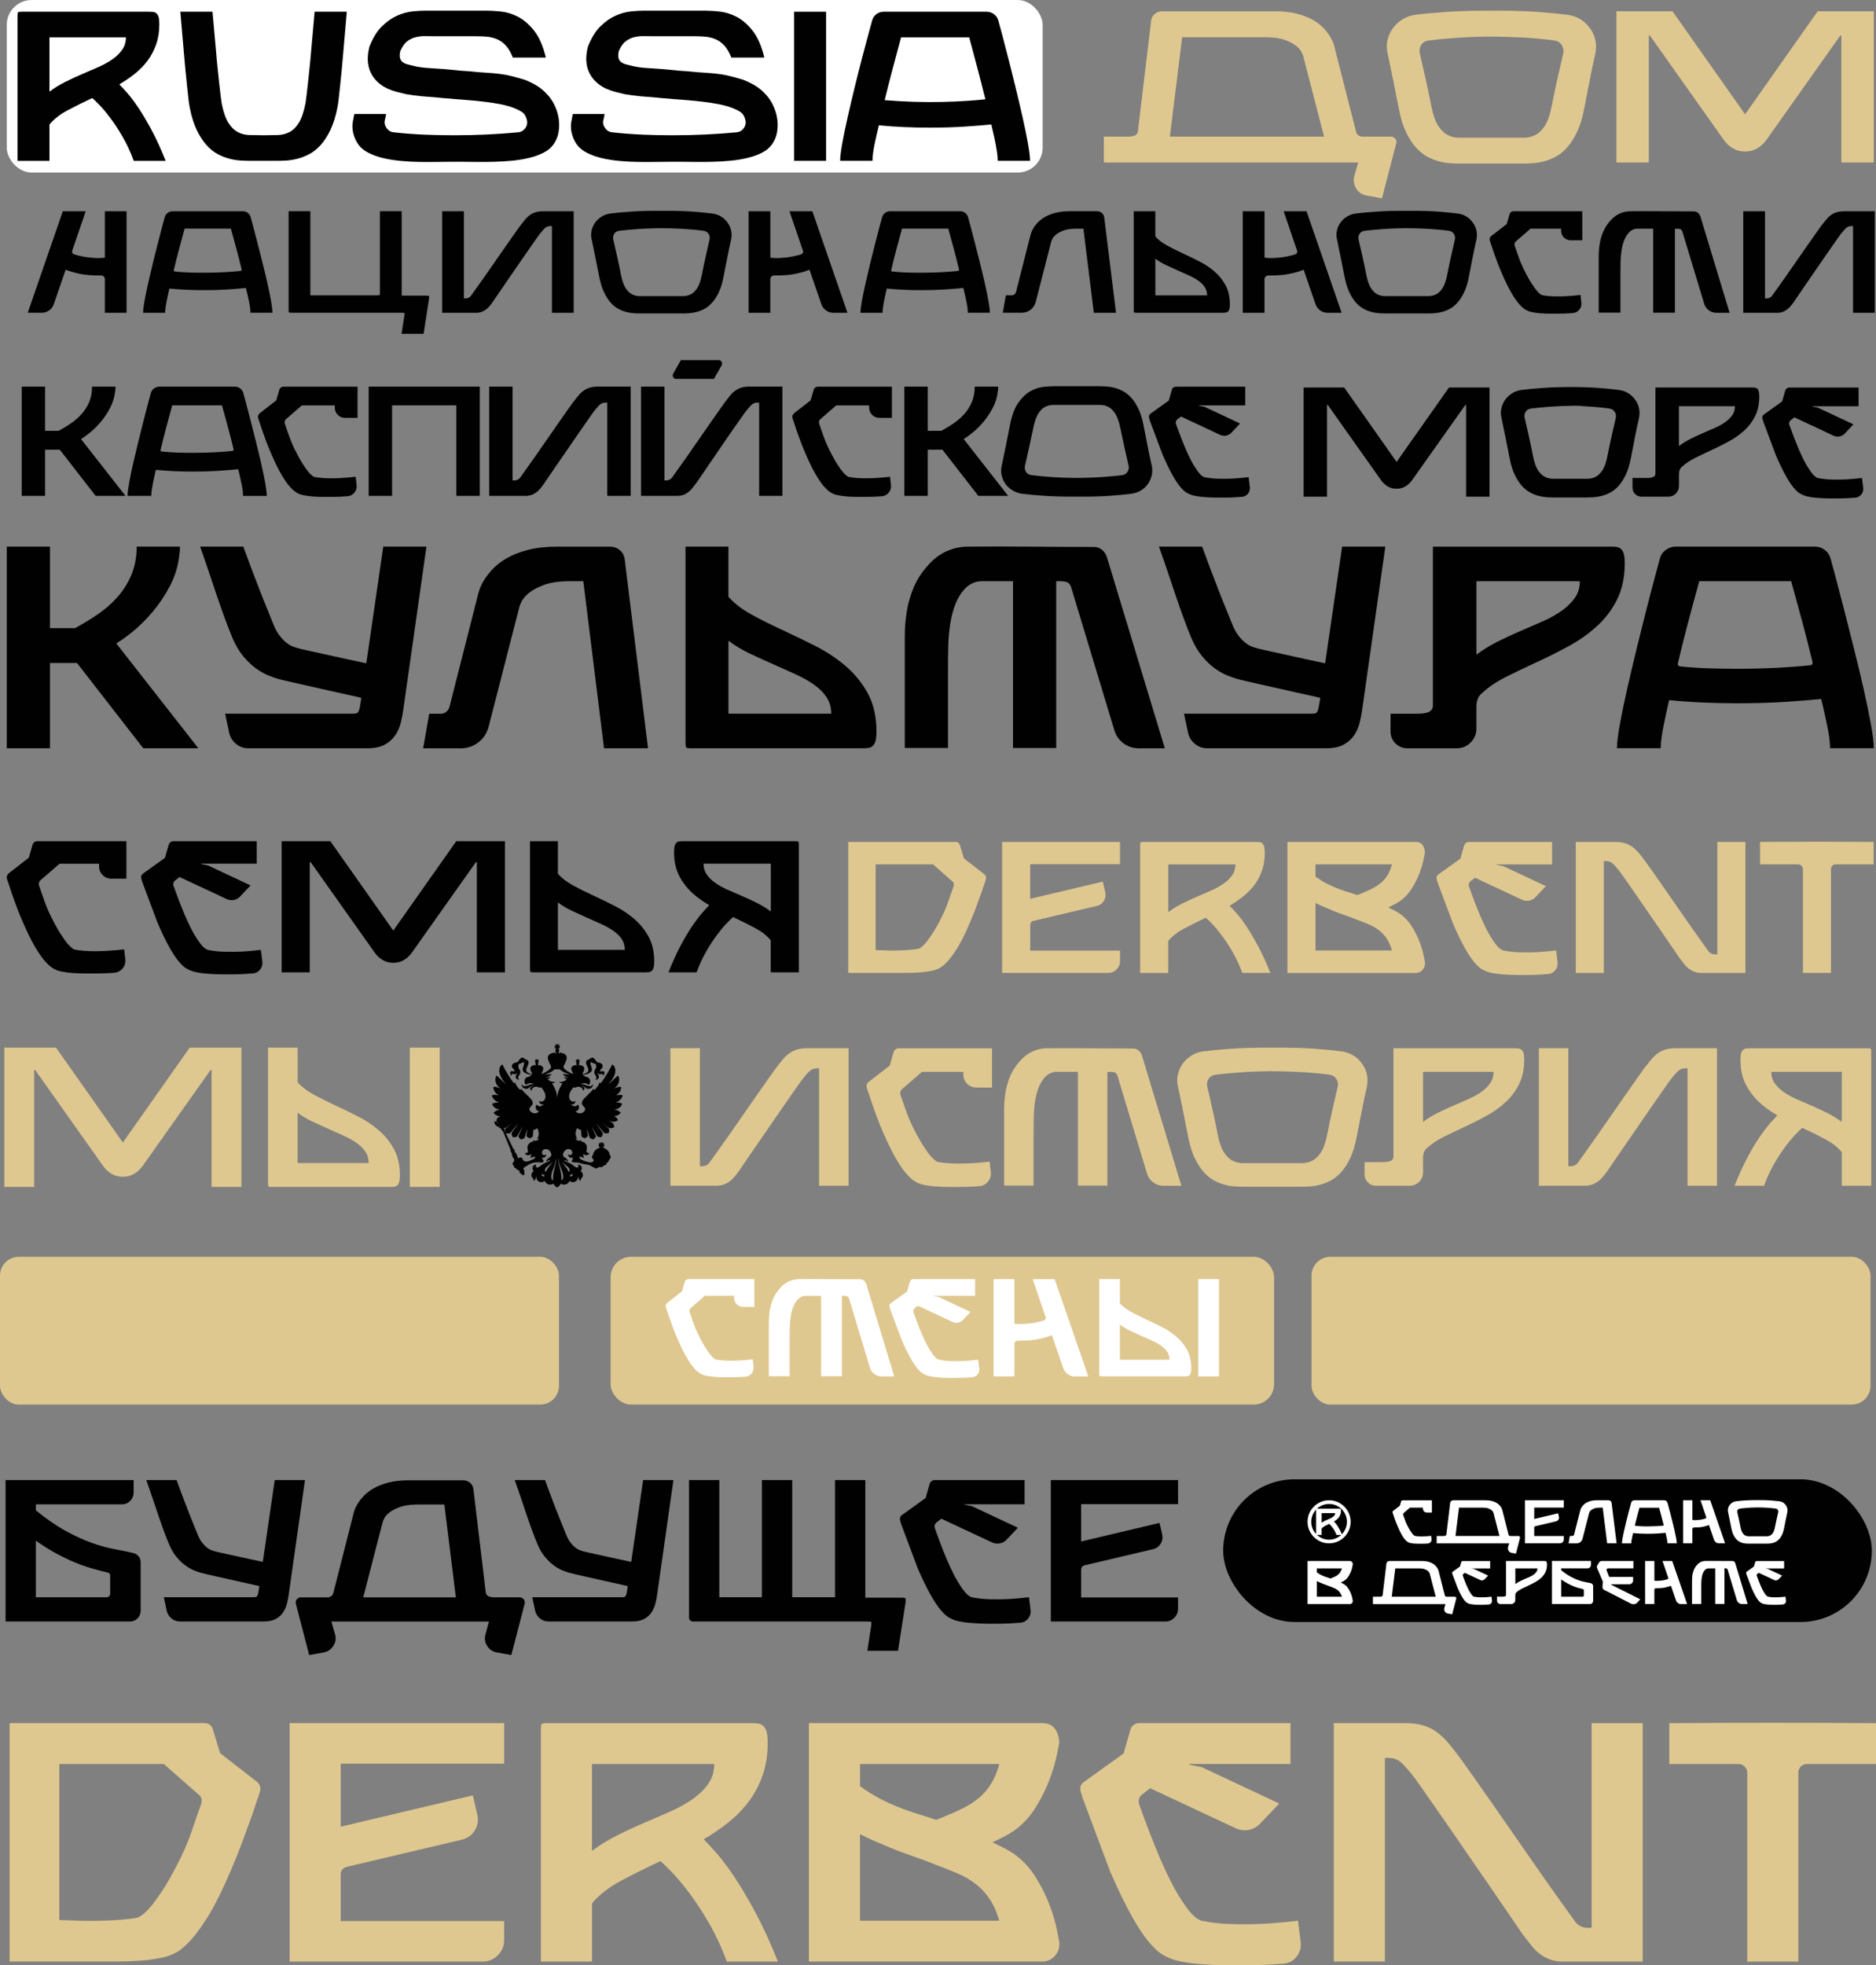 <?xml version="1.0" encoding="UTF-8"?> <svg xmlns="http://www.w3.org/2000/svg" id="_Слой_2" data-name="Слой 2" viewBox="0 0 730.77 765.39"><rect x="0" y="0" width="730.77" height="765.39" fill="#808080" stroke="none"/><defs><style> .cls-1 { fill: #fff; } .cls-2 { fill: #dfc890; } .cls-3 { fill: #010101; } </style></defs><g id="_Слой_3" data-name="Слой 3"><g><g><rect class="cls-3" x="476.48" y="576.11" width="252.67" height="55.58" rx="27.79" ry="27.79"></rect><g><path class="cls-1" d="m509.34,592.66c0-1.15.22-2.24.66-3.26.44-1.02,1.04-1.91,1.8-2.67.76-.76,1.65-1.36,2.67-1.8,1.02-.44,2.11-.66,3.26-.66s2.24.22,3.26.66c1.02.44,1.91,1.04,2.67,1.8.76.76,1.36,1.65,1.8,2.67.44,1.02.66,2.11.66,3.26s-.22,2.24-.66,3.26c-.44,1.02-1.04,1.91-1.8,2.67-.76.76-1.65,1.36-2.67,1.8-1.02.44-2.11.66-3.26.66s-2.24-.22-3.26-.66c-1.02-.44-1.91-1.04-2.67-1.8-.76-.76-1.36-1.65-1.8-2.67-.44-1.02-.66-2.11-.66-3.26Zm3.31,4.75v-9.49c-.61.66-1.07,1.39-1.39,2.19-.32.81-.48,1.66-.48,2.55s.16,1.75.48,2.55c.32.81.78,1.54,1.39,2.19Zm.36-9.85h8.63c.22,0,.4.04.53.11s.19.32.19.73c0,.53-.07.99-.22,1.4-.14.41-.34.78-.59,1.11-.25.34-.54.64-.86.9-.33.26-.68.51-1.07.73.14.14.32.34.54.58s.46.56.73.95c.27.39.56.87.87,1.44.31.57.63,1.23.95,2,.62-.66,1.11-1.4,1.45-2.23.34-.83.52-1.7.52-2.61,0-.96-.18-1.86-.55-2.71-.37-.85-.87-1.59-1.5-2.22-.63-.63-1.37-1.13-2.21-1.49-.84-.36-1.74-.54-2.7-.54-.88,0-1.73.16-2.54.48-.81.32-1.54.78-2.18,1.37Zm0,10.21c.64.59,1.37,1.05,2.18,1.37.82.32,1.66.48,2.54.48s1.73-.16,2.54-.48c.81-.32,1.54-.77,2.18-1.37h-1.85c-.21-.58-.45-1.11-.73-1.61-.28-.5-.56-.93-.84-1.29-.28-.37-.53-.67-.76-.91-.22-.24-.39-.4-.5-.48-.61.27-1.17.55-1.69.83-.52.28-.94.6-1.26.97v2.49h-1.82Zm1.82-4.75c.51-.38,1.07-.7,1.69-.95.61-.25,1.19-.5,1.71-.74.53-.25.97-.53,1.32-.84.35-.31.53-.71.53-1.19h-5.25v3.72Z"></path><path class="cls-1" d="m542.7,588.4l2.59-2.01.48-1.65c.03-.13.11-.24.23-.32.12-.09.24-.13.37-.13h11.41v4.79h-1.92c-.43,0-.8-.15-1.11-.46-.31-.3-.47-.68-.47-1.13v-.34h-5.06l-2.4,2.09c-.11.08-.19.19-.23.34-.04.14-.04.28.01.41.18.48.38,1.05.6,1.71.22.66.5,1.35.84,2.05.5,1.01.93,1.8,1.31,2.39.38.58.69,1.02.95,1.32.26.3.52.52.79.68.4.08.82.14,1.27.17.45.03.9.05,1.37.05.5,0,.97-.01,1.41-.04.45-.02.85-.05,1.2-.08.42-.03.8-.07,1.15-.12l.14,1.29c.05.43-.07.82-.35,1.15-.28.34-.64.52-1.07.55-.37.03-.77.06-1.21.07-.44.02-.9.02-1.38.02h-1.05c-.56,0-1.12-.02-1.68-.06-.56-.04-1.09-.12-1.58-.23-.26-.05-.55-.16-.88-.35-.33-.18-.69-.5-1.08-.93-.39-.44-.82-1.05-1.28-1.85-.46-.79-.98-1.83-1.53-3.1-.29-.66-.55-1.29-.78-1.91-.23-.61-.43-1.17-.6-1.65-.17-.49-.3-.88-.4-1.19-.1-.3-.15-.46-.17-.48l-.12-.38c-.03-.13-.03-.25.01-.37.04-.12.11-.22.2-.3Z"></path><path class="cls-1" d="m562.39,598.18c.64,0,.98-.2,1.03-.6l1.46-12.23c.03-.32.16-.58.4-.78.23-.2.5-.3.8-.3h12.58c.93,0,1.73.09,2.41.26.68.18,1.26.4,1.74.67.48.27.87.57,1.19.9.31.33.56.64.74.95.18.3.32.58.4.83.08.25.13.42.14.52l2.35,9.23c.03.16.11.29.24.4.13.1.28.16.46.16h3.16c.21,0,.38.08.5.24.13.16.16.34.1.53l-1.58,6.09-1.7-.31c-.51-.1-.9-.36-1.16-.79-.26-.43-.33-.89-.2-1.37l.43-1.51h-28.24v-2.88h2.76Zm4.58,0h17.12l-2.3-8.89c-.02-.08-.08-.23-.18-.46-.1-.22-.3-.46-.59-.7-.29-.24-.69-.46-1.21-.66-.52-.2-1.2-.31-2.05-.32h-9.42l-1.37,11.03Z"></path><path class="cls-1" d="m609.15,587.13h-11.51v4.43l9.3-2.21.31,1.34c.1.4.04.77-.17,1.11-.21.34-.51.56-.91.66l-8.13,1.92c-.27.08-.41.26-.41.53v3.28h11.51v1.34c0,.42-.15.77-.44,1.07-.3.3-.65.44-1.07.44h-13.59v-16.78h15.1v2.85Z"></path><path class="cls-1" d="m629.72,601.05h-3.67l-1.73-13.9h-1.27c-.85.02-1.53.12-2.05.32-.52.2-.92.42-1.21.66-.29.24-.49.47-.6.7-.11.22-.18.38-.19.46l-2.18,8.51-.38,1.49c-.14.53-.43.96-.85,1.28-.42.33-.91.49-1.45.49h-3.14l.5-2.88h.98c.16,0,.3-.05.43-.16.13-.1.22-.24.26-.4l2.35-9.23c.02-.1.06-.27.14-.52.08-.25.21-.52.4-.83.18-.3.43-.62.74-.95.31-.33.71-.63,1.19-.9.48-.27,1.06-.5,1.74-.67.68-.18,1.48-.26,2.41-.26h4.41c.32,0,.6.1.83.3.23.2.36.46.4.78l1.94,15.7Z"></path><path class="cls-1" d="m635.34,585.28c.08-.3.24-.55.49-.73.25-.18.52-.28.83-.28h11.58c.32,0,.6.09.84.28.24.18.4.43.48.73.06.22.2.71.4,1.45.2.74.43,1.63.7,2.66s.54,2.13.84,3.31c.3,1.17.57,2.31.82,3.4.25,1.09.45,2.09.61,2.97.16.89.24,1.55.24,1.98h-3.64c0-.27-.02-.58-.07-.92-.05-.34-.11-.7-.19-1.08-.08-.38-.16-.74-.24-1.1-.08-.36-.16-.69-.24-.99-.77.08-1.75.16-2.96.24-1.21.08-2.56.12-4.06.12-.88,0-1.79-.02-2.73-.06-.94-.04-1.91-.11-2.9-.2-.06.29-.14.61-.22.97-.08.36-.16.72-.23,1.08s-.13.71-.18,1.04-.07.64-.07.91h-3.64c0-.43.08-1.09.24-1.98.16-.89.36-1.88.61-2.97.25-1.09.52-2.23.8-3.4.29-1.17.56-2.28.83-3.31s.49-1.92.7-2.66c.2-.74.33-1.23.4-1.45Zm1.73,8.97c.81.08,1.61.13,2.38.16.77.02,1.53.04,2.27.04,1.25,0,2.39-.03,3.43-.08,1.04-.06,1.93-.12,2.68-.2.08,0,.14-.03.18-.08.04-.06.05-.12.04-.2-.27-1.13-.56-2.25-.85-3.34-.3-1.09-.6-2.22-.92-3.37h-7.65c-.32,1.15-.63,2.29-.92,3.4-.3,1.12-.58,2.25-.85,3.4-.03.08-.02.15.02.2.05.06.11.08.19.08Z"></path><path class="cls-1" d="m655.64,584.27h3.6v7.67c.22.03.43.05.61.06.18,0,.38.01.59.01.91-.03,1.68-.11,2.3-.23.62-.12,1.13-.24,1.53-.37.29-.1.42-.28.38-.55l-2.25-6.59h3.79l5.8,16.78h-2.35c-.45,0-.85-.13-1.21-.4-.36-.26-.61-.6-.76-1.02l-1.97-5.71c-.53.22-1.25.44-2.17.65-.92.21-2.08.31-3.49.31h-.14c-.18-.02-.33.04-.47.16-.14.12-.2.27-.2.44v5.56h-3.6v-16.78Zm8.99,6.4s0-.02-.02-.02l.02.02Z"></path><path class="cls-1" d="m673.73,586.17c.3-.42.67-.76,1.1-1.02.43-.26.9-.43,1.39-.49.85-.11,1.95-.22,3.3-.31,1.35-.1,2.82-.14,4.42-.14h1.7c1.61,0,3.06.05,4.33.14,1.27.1,2.33.2,3.18.31.51.06.98.23,1.41.49.43.26.79.6,1.08,1.02.3.42.5.87.6,1.35.1.49.09.98-.02,1.47-.21.91-.41,1.88-.61,2.9-.2,1.02-.41,2.11-.64,3.26-.19.99-.45,1.83-.78,2.52-.33.69-.69,1.25-1.09,1.7-.4.45-.82.79-1.27,1.03s-.89.42-1.33.53c-.44.11-.86.18-1.27.2-.41.02-.76.04-1.07.04h-6.93c-.3,0-.66-.01-1.07-.04s-.83-.09-1.27-.2c-.44-.11-.88-.29-1.33-.53s-.87-.58-1.27-1.03c-.4-.45-.76-1.01-1.09-1.7-.33-.69-.59-1.53-.78-2.52-.22-1.15-.44-2.24-.65-3.26-.21-1.02-.41-1.99-.6-2.9-.13-.5-.14-.99-.04-1.47.1-.49.3-.94.59-1.35Zm3,2.73c.21.93.42,1.84.62,2.73.21.9.42,1.92.65,3.07.19,1.01.45,1.76.77,2.25.32.5.67.84,1.07,1.04.39.2.81.3,1.26.3h7.22c.45,0,.87-.1,1.26-.3.39-.2.75-.55,1.07-1.04.32-.5.58-1.25.77-2.25.22-1.15.44-2.17.65-3.07.21-.89.42-1.81.62-2.73.06-.3,0-.61-.19-.91-.19-.27-.46-.43-.79-.48-1.2-.16-2.41-.27-3.62-.34-1.21-.06-2.43-.1-3.64-.1-1.44.02-2.72.07-3.86.16-1.13.09-2.09.18-2.85.28-.35.05-.62.21-.82.48-.18.3-.23.61-.17.91Z"></path><path class="cls-1" d="m523.77,617.13c.61.43,1.11.98,1.52,1.63.41.66.73,1.3.97,1.93.24.63.41,1.2.5,1.7.1.5.15.81.17.92.06.37-.02.69-.26.97-.24.28-.54.42-.91.42h-16.42v-16.78h16.42c.34,0,.62.12.85.36.23.24.35.52.35.84,0,.08,0,.14-.02.19-.02.11-.07.42-.17.92-.1.5-.26,1.07-.5,1.7-.24.63-.56,1.27-.97,1.93-.41.66-.91,1.2-1.52,1.63-.24.16-.48.3-.73.43-.25.13-.51.26-.78.38.27.13.53.26.78.38.25.13.49.27.73.43Zm-10.83-6.33v1.56c.53.38,1.05.7,1.56.96.51.26.99.47,1.45.64.46.17.88.31,1.28.43.4.12.75.24,1.05.35.1-.03.19-.07.29-.11.1-.04.18-.08.26-.11.42-.18.79-.34,1.14-.49.34-.15.65-.32.92-.52.46-.32.84-.71,1.14-1.17.3-.46.53-.97.71-1.53h-9.8Zm0,11.03h9.8c-.18-.56-.41-1.07-.71-1.53-.3-.46-.68-.85-1.14-1.17-.27-.19-.58-.36-.92-.52-.34-.15-.72-.32-1.14-.49-.08-.03-.17-.07-.26-.11-.1-.04-.19-.08-.29-.11-.46-.19-1.05-.41-1.77-.66-.72-.25-1.49-.56-2.33-.92-.21-.08-.42-.17-.62-.28-.21-.1-.42-.2-.62-.3v6.09Z"></path><path class="cls-1" d="m537.56,621.83c.64,0,.98-.2,1.03-.6l1.46-12.23c.03-.32.16-.58.4-.78.23-.2.5-.3.8-.3h12.58c.93,0,1.73.09,2.41.26.68.18,1.26.4,1.74.67.48.27.87.57,1.19.9.31.33.56.64.74.95.18.3.32.58.4.83.08.25.13.42.14.52l2.35,9.23c.03.16.11.29.24.4.13.1.28.16.46.16h3.16c.21,0,.38.08.5.24.13.16.16.34.1.53l-1.58,6.09-1.7-.31c-.51-.1-.9-.36-1.16-.79-.26-.43-.33-.89-.2-1.37l.43-1.51h-28.24v-2.88h2.76Zm4.58,0h17.12l-2.3-8.89c-.02-.08-.08-.23-.18-.46-.1-.22-.3-.46-.59-.7-.29-.24-.69-.46-1.21-.66-.52-.2-1.2-.31-2.05-.32h-9.42l-1.37,11.03Z"></path><path class="cls-1" d="m574.34,621.85c.62.13,1.32.2,2.09.22.77.02,1.49,0,2.18-.02.78-.05,1.58-.12,2.4-.22l.19,1.56c.03.37-.07.7-.3.98-.23.29-.53.45-.9.48-.38.03-.82.06-1.31.08s-1,.04-1.55.04h-1.08c-.29,0-.6,0-.92-.02-.33-.02-.66-.04-.98-.06-.33-.02-.65-.06-.96-.11s-.59-.1-.83-.17c-.27-.08-.56-.2-.86-.37-.3-.17-.64-.47-1.01-.91-.37-.44-.77-1.05-1.21-1.83-.44-.78-.94-1.81-1.5-3.09l-1.97-5.25-.12-.41c-.08-.29,0-.51.22-.67l2.8-2.01.48-1.68c.03-.13.11-.24.23-.32.12-.09.24-.13.37-.13h10.67v2.88h-7.12v.05l.86.17,5.47,2.57-1.37,1.44c-.22.22-.49.36-.79.42-.3.06-.6.02-.89-.11l-6.04-2.83-.55.43c-.11.08-.19.19-.23.32-.04.14-.04.27.01.4.18.5.39,1.07.64,1.73.25.66.52,1.34.83,2.06.49,1.13.93,2.01,1.31,2.61.38.61.69,1.05.95,1.32.3.3.57.46.79.48Z"></path><path class="cls-1" d="m601.44,607.92c.18,0,.34,0,.48.02.14.02.27.07.37.16.1.09.18.22.24.41.06.18.08.45.08.8,0,1.17-.22,2.18-.65,3.03-.43.86-1,1.6-1.7,2.23-.7.63-1.49,1.18-2.36,1.65-.87.47-1.75.91-2.64,1.32-.89.41-1.73.81-2.53,1.21-.8.4-1.47.86-2.01,1.37-.16.13-.28.29-.35.48-.07.19-.11.39-.11.6v1.87c0,.45-.16.83-.48,1.15-.32.32-.71.48-1.17.48h-4.07c-.4,0-.74-.14-1.01-.41-.27-.27-.41-.61-.41-1.01v-1.46h1.99c.18,0,.35,0,.53-.01.18,0,.34-.03.49-.07.15-.04.28-.11.37-.2.1-.1.14-.23.14-.41v-13.21h14.79Zm-11.17,8.99c.56-.42,1.16-.78,1.8-1.1.64-.32,1.28-.62,1.92-.89.64-.27,1.25-.54,1.85-.8.59-.26,1.11-.56,1.56-.87.45-.32.81-.67,1.08-1.07.27-.39.41-.85.41-1.38h-8.61v6.11Z"></path><path class="cls-1" d="m608.14,611.52c1.28,1.04,2.48,1.86,3.6,2.47,1.12.61,2.16,1.08,3.12,1.41.96.34,1.83.58,2.62.72.79.14,1.5.29,2.12.43.29.05.52.18.71.38.18.21.28.46.28.74v5.75c0,.35-.12.65-.37.9-.25.25-.55.37-.9.37h-14.77v-16.78h15.2v1.46c0,.4-.14.74-.41,1.01-.27.27-.61.41-1.01.41h-10.19v.72Zm0,10.31h8.39c.13,0,.23-.04.31-.13.08-.09.12-.2.12-.32v-2.13c0-.18-.09-.29-.26-.34-.67-.16-1.33-.34-1.99-.53-.66-.19-1.33-.43-2.01-.72-.69-.29-1.41-.64-2.16-1.04-.75-.41-1.55-.91-2.4-1.5v6.71Z"></path><path class="cls-1" d="m627.61,616.99l-.02.17,11.34,5.68-1.05,1.2c-.32.37-.72.6-1.2.68-.48.09-.93.02-1.37-.2l-10.45-5.35c-.22-.11-.39-.27-.5-.48-.11-.21-.16-.43-.14-.67l.14-2.09-2.21-5.2c-.16-.38-.14-.75.07-1.1l.7-1.15c.24-.37.56-.55.96-.55h12.39v2.85h-9.85c-.22,0-.39.09-.5.26-.11.18-.13.37-.05.58l.96,2.49h9.33v1.34c0,.42-.15.78-.44,1.08-.3.3-.66.46-1.09.46h-7Z"></path><path class="cls-1" d="m640.84,607.92h3.6v7.67c.22.03.43.05.61.06.18,0,.38.01.59.01.91-.03,1.68-.11,2.3-.23.62-.12,1.13-.24,1.53-.37.29-.1.42-.28.38-.55l-2.25-6.59h3.79l5.8,16.78h-2.35c-.45,0-.85-.13-1.21-.4-.36-.26-.61-.6-.76-1.02l-1.97-5.71c-.53.22-1.25.44-2.17.65-.92.21-2.08.31-3.49.31h-.14c-.18-.02-.33.04-.47.16-.14.12-.2.27-.2.44v5.56h-3.6v-16.78Zm8.99,6.4s0-.02-.02-.02l.02.02Z"></path><path class="cls-1" d="m668.14,610.8h-2.57c-.56,0-1.04.21-1.44.62-.35.38-.62.83-.82,1.34-.19.51-.33,1.06-.42,1.64-.09.58-.14,1.18-.16,1.8-.02.62-.02,1.23-.02,1.83v6.64h-3.6v-9.23c0-.73.06-1.45.17-2.15s.31-1.38.6-2.05.73-1.32,1.32-1.94c.42-.45.89-.79,1.44-1.03.54-.24,1.13-.36,1.75-.36,1.69-.02,3.43-.02,5.21,0,1.78.02,3.53.02,5.24.02.27,0,.5.08.7.24.19.16.33.37.41.62l4.82,15.89h-2.18c-.48,0-.91-.14-1.28-.43s-.63-.66-.76-1.13l-3.57-11.82c-.05-.18-.13-.31-.25-.4-.12-.09-.35-.13-.68-.13h-.31v13.88h-3.6v-13.88Z"></path><path class="cls-1" d="m688.85,621.85c.62.13,1.32.2,2.09.22.77.02,1.49,0,2.18-.02.78-.05,1.58-.12,2.4-.22l.19,1.56c.03.37-.07.7-.3.98-.23.29-.53.45-.9.48-.38.03-.82.06-1.31.08s-1,.04-1.55.04h-1.08c-.29,0-.6,0-.92-.02-.33-.02-.66-.04-.98-.06-.33-.02-.65-.06-.96-.11s-.59-.1-.83-.17c-.27-.08-.56-.2-.86-.37-.3-.17-.64-.47-1.01-.91-.37-.44-.77-1.05-1.21-1.83-.44-.78-.94-1.81-1.5-3.09l-1.97-5.25-.12-.41c-.08-.29,0-.51.22-.67l2.8-2.01.48-1.68c.03-.13.11-.24.23-.32.12-.09.24-.13.37-.13h10.67v2.88h-7.12v.05l.86.17,5.47,2.57-1.37,1.44c-.22.22-.49.36-.79.42-.3.06-.6.02-.89-.11l-6.04-2.83-.55.43c-.11.08-.19.19-.23.32-.04.14-.04.27.01.4.18.5.39,1.07.64,1.73.25.66.52,1.34.83,2.06.49,1.13.93,2.01,1.31,2.61.38.61.69,1.05.95,1.32.3.3.57.46.79.48Z"></path></g></g><g><path class="cls-3" d="m48.87,193.12h-11.61l-13.98-17.99h-5.71v17.99h-9.12v-42.54h9.12v17.2h5.29c1.58-.85,3.15-1.8,4.71-2.86,1.56-1.05,2.96-2.27,4.19-3.65,1.24-1.38,2.23-2.95,2.98-4.71s1.12-3.76,1.12-5.99h9.12v.64c0,.3-.04.68-.12,1.12-.24,2.31-.89,4.47-1.94,6.47-1.05,2.01-2.26,3.82-3.62,5.44-1.36,1.62-2.74,3.01-4.16,4.16-1.42,1.15-2.61,2.02-3.59,2.58l17.32,22.12Z"></path><path class="cls-3" d="m58.75,153.13c.2-.77.62-1.39,1.25-1.85.63-.47,1.33-.7,2.1-.7h29.35c.81,0,1.52.23,2.13.7.61.47,1.01,1.08,1.22,1.85.16.57.5,1.79,1,3.68.51,1.88,1.09,4.13,1.76,6.75.67,2.61,1.38,5.41,2.13,8.39.75,2.98,1.44,5.86,2.07,8.63.63,2.78,1.14,5.29,1.55,7.54.41,2.25.61,3.92.61,5.01h-9.24c0-.69-.06-1.47-.18-2.34-.12-.87-.28-1.78-.49-2.73-.2-.95-.41-1.88-.61-2.8-.2-.91-.41-1.75-.61-2.52-1.94.2-4.45.41-7.51.61-3.06.2-6.49.3-10.3.3-2.23,0-4.54-.05-6.93-.15-2.39-.1-4.84-.27-7.35-.52-.16.73-.34,1.55-.55,2.46-.2.91-.39,1.82-.58,2.73-.18.91-.33,1.79-.46,2.64-.12.85-.18,1.62-.18,2.31h-9.24c0-1.09.2-2.76.61-5.01.4-2.25.92-4.76,1.55-7.54.63-2.77,1.31-5.65,2.04-8.63.73-2.98,1.43-5.77,2.1-8.39.67-2.61,1.26-4.86,1.76-6.75.51-1.88.84-3.11,1-3.68Zm4.38,22.73c2.07.2,4.08.33,6.05.4,1.97.06,3.88.09,5.74.09,3.16,0,6.06-.07,8.69-.21,2.63-.14,4.9-.31,6.81-.52.2,0,.35-.07.46-.21.1-.14.13-.31.09-.52-.69-2.88-1.41-5.7-2.16-8.48-.75-2.77-1.53-5.62-2.34-8.54h-19.39c-.81,2.92-1.59,5.79-2.34,8.63-.75,2.84-1.47,5.71-2.16,8.63-.08.2-.06.37.06.52.12.14.28.21.49.21Z"></path><path class="cls-3" d="m101.05,161.03l6.56-5.1,1.22-4.19c.08-.32.27-.6.58-.82.3-.22.62-.33.94-.33h28.93v12.15h-4.86c-1.09,0-2.04-.38-2.83-1.15-.79-.77-1.19-1.72-1.19-2.86v-.85h-12.82l-6.08,5.29c-.28.2-.48.49-.58.85s-.09.71.03,1.03c.45,1.22.95,2.66,1.52,4.35.57,1.68,1.28,3.41,2.13,5.2,1.26,2.55,2.36,4.57,3.31,6.05.95,1.48,1.75,2.59,2.4,3.34.65.75,1.32,1.33,2.01,1.73,1.01.2,2.09.34,3.22.43,1.13.08,2.29.12,3.46.12,1.26,0,2.45-.03,3.59-.09,1.13-.06,2.15-.13,3.04-.21,1.05-.08,2.03-.18,2.92-.3l.37,3.28c.12,1.09-.17,2.07-.88,2.92-.71.85-1.61,1.32-2.7,1.4-.93.08-1.96.14-3.07.18-1.11.04-2.28.06-3.49.06h-2.67c-1.42,0-2.84-.05-4.25-.15-1.42-.1-2.76-.29-4.01-.58-.65-.12-1.39-.41-2.22-.88-.83-.47-1.74-1.26-2.73-2.37-.99-1.11-2.08-2.67-3.25-4.68-1.18-2.01-2.47-4.63-3.89-7.87-.73-1.66-1.39-3.27-1.97-4.83-.59-1.56-1.09-2.96-1.52-4.19-.43-1.24-.76-2.24-1-3.01-.24-.77-.39-1.17-.43-1.22l-.3-.97c-.08-.32-.07-.64.03-.94s.27-.56.52-.76Z"></path><path class="cls-3" d="m186.89,150.58v42.54h-9.12v-35.25h-25.04v35.25h-9.12v-42.54h43.27Z"></path><path class="cls-3" d="m245.67,150.58v42.54h-9.12v-36.34c-.49,0-.9.02-1.25.06-.34.04-.69.15-1.03.33-.34.18-.7.47-1.06.85-.36.39-.83.92-1.4,1.61-.28.32-.77.98-1.46,1.98-.69.99-1.52,2.18-2.49,3.56-.97,1.38-2.03,2.9-3.16,4.56-1.14,1.66-2.28,3.32-3.43,4.98-1.15,1.66-2.28,3.29-3.37,4.89-1.09,1.6-2.07,3.02-2.92,4.25-.85,1.24-1.54,2.24-2.07,3.01-.53.77-.81,1.2-.85,1.28-.53.77-1.04,1.46-1.55,2.07-.51.61-1.04,1.12-1.61,1.55-.57.43-1.19.76-1.85,1-.67.24-1.45.36-2.34.36h-14.16v-42.54h9.12v36.52h.73c.45,0,.87-.1,1.28-.3.4-.2.73-.49.97-.85.61-.85,1.48-2.07,2.61-3.65,1.13-1.58,2.38-3.34,3.74-5.29,1.36-1.94,2.77-3.97,4.22-6.08,1.46-2.11,2.85-4.1,4.16-5.99,1.32-1.88,2.48-3.54,3.49-4.98,1.01-1.44,1.74-2.46,2.19-3.07.81-1.05,1.54-1.98,2.19-2.77.65-.79,1.34-1.45,2.07-1.97.73-.53,1.54-.92,2.43-1.19.89-.26,1.98-.4,3.28-.4h12.64Z"></path><path class="cls-3" d="m304.77,150.58v42.54h-9.05v-36.34c-.49,0-.9.02-1.25.06-.34.04-.69.15-1.03.33-.34.18-.7.47-1.06.85-.36.39-.83.92-1.4,1.61-.37.45-1.1,1.45-2.22,3.01-1.11,1.56-2.39,3.38-3.83,5.47-1.44,2.09-2.95,4.28-4.53,6.59-1.58,2.31-3.04,4.45-4.38,6.41-1.34,1.97-2.45,3.61-3.34,4.92-.89,1.32-1.38,2.02-1.46,2.1-.57.77-1.1,1.46-1.61,2.07-.51.61-1.04,1.12-1.61,1.55-.57.43-1.19.76-1.85,1-.67.24-1.45.36-2.34.36h-14.1v-42.54h9.12v36.52h.67c.97,0,1.74-.38,2.31-1.15.61-.85,1.48-2.07,2.61-3.65,1.13-1.58,2.38-3.34,3.74-5.29,1.36-1.94,2.77-3.97,4.22-6.08,1.46-2.11,2.85-4.1,4.16-5.99,1.32-1.88,2.48-3.54,3.49-4.98,1.01-1.44,1.74-2.46,2.19-3.07.77-1.05,1.48-1.98,2.13-2.77.65-.79,1.34-1.45,2.07-1.97.73-.53,1.54-.92,2.43-1.19.89-.26,1.98-.4,3.28-.4h12.64Zm-24.86-10.33c.53,0,.92.22,1.19.67.26.45.27.89.03,1.34l-3.04,5.29h-14.71c-.53,0-.91-.22-1.15-.67-.24-.45-.24-.89,0-1.34l2.98-5.29h14.71Z"></path><path class="cls-3" d="m309.2,161.03l6.56-5.1,1.22-4.19c.08-.32.27-.6.58-.82.3-.22.62-.33.94-.33h28.93v12.15h-4.86c-1.09,0-2.04-.38-2.83-1.15-.79-.77-1.19-1.72-1.19-2.86v-.85h-12.82l-6.08,5.29c-.28.2-.48.49-.58.85s-.09.71.03,1.03c.45,1.22.95,2.66,1.52,4.35.57,1.68,1.28,3.41,2.13,5.2,1.26,2.55,2.36,4.57,3.31,6.05.95,1.48,1.75,2.59,2.4,3.34.65.75,1.32,1.33,2.01,1.73,1.01.2,2.09.34,3.22.43,1.13.08,2.29.12,3.46.12,1.26,0,2.45-.03,3.59-.09,1.13-.06,2.15-.13,3.04-.21,1.05-.08,2.03-.18,2.92-.3l.37,3.28c.12,1.09-.17,2.07-.88,2.92-.71.85-1.61,1.32-2.7,1.4-.93.08-1.96.14-3.07.18-1.11.04-2.28.06-3.49.06h-2.67c-1.42,0-2.84-.05-4.25-.15-1.42-.1-2.76-.29-4.01-.58-.65-.12-1.39-.41-2.22-.88-.83-.47-1.74-1.26-2.73-2.37-.99-1.11-2.08-2.67-3.25-4.68-1.18-2.01-2.47-4.63-3.89-7.87-.73-1.66-1.39-3.27-1.97-4.83-.59-1.56-1.09-2.96-1.52-4.19-.43-1.24-.76-2.24-1-3.01-.24-.77-.39-1.17-.43-1.22l-.3-.97c-.08-.32-.07-.64.03-.94s.27-.56.52-.76Z"></path><path class="cls-3" d="m392.7,193.12h-11.61l-13.98-17.99h-5.71v17.99h-9.12v-42.54h9.12v17.2h5.29c1.58-.85,3.15-1.8,4.71-2.86,1.56-1.05,2.96-2.27,4.19-3.65,1.24-1.38,2.23-2.95,2.98-4.71s1.12-3.76,1.12-5.99h9.12v.64c0,.3-.04.68-.12,1.12-.24,2.31-.89,4.47-1.94,6.47-1.05,2.01-2.26,3.82-3.62,5.44-1.36,1.62-2.74,3.01-4.16,4.16-1.42,1.15-2.61,2.02-3.59,2.58l17.32,22.12Z"></path><path class="cls-3" d="m448.64,181.21c.28,1.3.29,2.56.03,3.8-.26,1.24-.76,2.38-1.49,3.43-.73,1.05-1.64,1.9-2.73,2.55-1.09.65-2.29,1.07-3.59,1.28-2.15.28-4.83.55-8.05.79s-6.88.36-10.97.36h-4.31c-4.05,0-7.79-.12-11.21-.36-3.42-.24-6.21-.51-8.36-.79-1.26-.2-2.43-.63-3.52-1.28-1.09-.65-2.03-1.5-2.8-2.55-.73-1.05-1.23-2.2-1.49-3.43-.26-1.24-.23-2.5.09-3.8.49-2.31.99-4.75,1.52-7.32.53-2.57,1.07-5.32,1.64-8.23.73-3.81,1.81-6.74,3.25-8.78,1.44-2.05,3-3.54,4.68-4.5,1.68-.95,3.36-1.52,5.04-1.7,1.68-.18,3.11-.27,4.28-.27h17.56c.77,0,1.67.03,2.7.09,1.03.06,2.11.23,3.22.52,1.11.28,2.24.73,3.37,1.34,1.13.61,2.21,1.48,3.22,2.61,1.01,1.13,1.93,2.57,2.77,4.31.83,1.74,1.49,3.87,1.97,6.38.57,2.92,1.1,5.66,1.61,8.23.51,2.57,1.02,5.01,1.55,7.32Zm-9.48,2.61c.49-.77.65-1.56.49-2.37-.53-2.31-1.04-4.59-1.55-6.84-.51-2.25-1.06-4.85-1.67-7.81-.53-2.55-1.2-4.46-2.01-5.71-.81-1.26-1.71-2.14-2.7-2.64-.99-.51-2.05-.76-3.16-.76h-18.26c-1.13,0-2.2.25-3.19.76-.99.51-1.88,1.39-2.67,2.64-.79,1.26-1.45,3.16-1.97,5.71-.61,2.96-1.17,5.56-1.67,7.81-.51,2.25-1.02,4.53-1.55,6.84-.16.81-.02,1.6.43,2.37.49.69,1.17,1.09,2.07,1.22,1.94.24,4.35.48,7.23.7,2.88.22,6.14.36,9.78.39h1.4c3.65-.04,6.91-.17,9.78-.39,2.88-.22,5.29-.46,7.23-.7.85-.12,1.52-.53,2-1.22Z"></path><path class="cls-3" d="m469.48,185.89c1.58.32,3.34.51,5.29.55,1.94.04,3.79.02,5.53-.06,1.98-.12,4.01-.3,6.08-.55l.49,3.95c.08.93-.17,1.76-.76,2.49-.59.73-1.35,1.13-2.28,1.22-.97.08-2.08.15-3.31.21-1.24.06-2.54.09-3.92.09h-2.73c-.73,0-1.51-.02-2.34-.06-.83-.04-1.66-.09-2.49-.15-.83-.06-1.64-.15-2.43-.27-.79-.12-1.49-.26-2.1-.43-.69-.2-1.42-.52-2.19-.94s-1.62-1.19-2.55-2.31c-.93-1.11-1.96-2.66-3.07-4.65-1.11-1.98-2.38-4.6-3.8-7.84l-4.98-13.31-.3-1.03c-.2-.73-.02-1.3.55-1.7l7.11-5.1,1.22-4.25c.08-.32.27-.6.58-.82.3-.22.62-.33.94-.33h27.04v7.29h-18.05v.12l2.19.43,13.86,6.5-3.46,3.65c-.57.57-1.24.92-2,1.06-.77.14-1.52.05-2.25-.27l-15.31-7.17-1.4,1.09c-.28.2-.48.48-.58.82-.1.34-.09.68.03,1,.45,1.26.98,2.71,1.61,4.38.63,1.66,1.33,3.4,2.1,5.23,1.26,2.88,2.36,5.08,3.31,6.62.95,1.54,1.75,2.65,2.4,3.34.77.77,1.44,1.18,2.01,1.22Z"></path></g><g><path class="cls-2" d="m79.62,671.08c1.77,0,2.87.84,3.32,2.52l2.79,9.15,14.33,11.14c1.24,1.06,1.64,2.34,1.19,3.85l-.66,2.12c-.09.09-.4.97-.93,2.65-.53,1.68-1.28,3.87-2.26,6.57-.97,2.7-2.1,5.77-3.38,9.22-1.28,3.45-2.72,6.99-4.31,10.61-3.01,7.08-5.82,12.73-8.42,16.98-2.61,4.25-5,7.54-7.16,9.88-2.17,2.34-4.13,3.96-5.9,4.84-1.77.89-3.41,1.46-4.91,1.72-2.74.62-5.68,1.04-8.82,1.26-3.14.22-6.26.33-9.35.33H3.75v-92.86h75.88Zm-56.51,15.92v60.75c2.65.09,5.39.18,8.22.27,2.83.09,5.59.09,8.29,0,2.7-.09,5.24-.22,7.63-.4,2.39-.18,4.46-.44,6.23-.8,1.15-.35,2.56-1.41,4.25-3.18,1.41-1.5,3.16-3.8,5.24-6.9,2.08-3.09,4.53-7.47,7.36-13.13,1.86-3.8,3.4-7.56,4.64-11.28,1.24-3.71,2.34-6.9,3.32-9.55.62-1.77.22-3.14-1.19-4.11l-13.26-11.67H23.11Z"></path><path class="cls-2" d="m112.82,763.93v-92.86h83.57v15.79h-63.67v24.54l51.47-12.2,1.72,7.43c.53,2.21.22,4.27-.93,6.17-1.15,1.9-2.83,3.12-5.04,3.65l-44.97,10.61c-.71.18-1.26.53-1.66,1.06-.4.53-.6,1.15-.6,1.86v18.17h63.67v7.43c0,2.3-.82,4.27-2.45,5.9-1.64,1.64-3.61,2.45-5.9,2.45h-75.21Z"></path><path class="cls-2" d="m210.69,763.93v-90.2c0-1.33.11-2.1.33-2.32s.99-.33,2.32-.33h79.06c1.06,0,1.99.05,2.79.13.8.09,1.48.38,2.06.86.57.49,1.02,1.24,1.33,2.26.31,1.02.46,2.5.46,4.44,0,4.69-.66,8.91-1.99,12.67-1.33,3.76-3.12,7.14-5.37,10.15-2.26,3.01-4.89,5.7-7.89,8.09-3.01,2.39-6.24,4.6-9.68,6.63,1.33,1.33,3.01,3.14,5.04,5.44,2.03,2.3,4.31,5.33,6.83,9.09,2.52,3.76,5.24,8.34,8.16,13.73,2.92,5.39,5.88,11.85,8.89,19.37h-19.9c-1.95-5.31-4.2-10.19-6.77-14.66-2.57-4.46-5.11-8.38-7.63-11.74-2.52-3.36-4.82-6.12-6.9-8.29-2.08-2.17-3.6-3.65-4.58-4.44-5.48,2.57-10.59,5.11-15.32,7.63-4.73,2.52-8.51,5.46-11.34,8.82v22.68h-19.9Zm19.9-43.11c3.09-2.3,6.41-4.33,9.95-6.1,3.54-1.77,7.07-3.4,10.61-4.91,3.54-1.5,6.94-2.99,10.21-4.44,3.27-1.46,6.15-3.07,8.62-4.84,2.47-1.77,4.47-3.73,5.97-5.9,1.5-2.17,2.26-4.71,2.26-7.63h-47.62v33.83Z"></path><path class="cls-2" d="m315.1,763.93v-92.86h90.87c2.3,0,3.98.78,5.04,2.32,1.06,1.55,1.59,3.34,1.59,5.37-.09.62-.42,2.3-.99,5.04-.58,2.74-1.52,5.88-2.85,9.42-1.33,3.54-3.12,7.12-5.37,10.74-2.26,3.63-5.06,6.63-8.42,9.02-1.33.89-2.68,1.68-4.05,2.39-1.37.71-2.81,1.42-4.31,2.12,1.5.71,2.94,1.42,4.31,2.12,1.37.71,2.72,1.5,4.05,2.39,3.36,2.39,6.17,5.4,8.42,9.02,2.26,3.63,4.05,7.19,5.37,10.68,1.33,3.49,2.28,6.63,2.85,9.42.57,2.79.91,4.49.99,5.11.27,2.04-.26,3.83-1.59,5.37-1.33,1.55-3.01,2.32-5.04,2.32h-90.87Zm19.9-68.32c2.92,2.12,5.79,3.89,8.62,5.31,2.83,1.42,5.5,2.59,8.03,3.52,2.52.93,4.89,1.72,7.1,2.39,2.21.66,4.16,1.31,5.84,1.92.53-.18,1.06-.37,1.59-.6.53-.22,1.02-.42,1.46-.6,2.83-1.15,5.35-2.28,7.56-3.38,2.21-1.1,4.22-2.41,6.04-3.91,1.81-1.5,3.38-3.29,4.71-5.37,1.33-2.08,2.43-4.71,3.32-7.89h-54.25v8.62Zm0,52.4h54.25c-.97-3.36-2.23-6.19-3.78-8.49-1.55-2.3-3.36-4.24-5.44-5.84-2.08-1.59-4.4-2.94-6.96-4.05-2.57-1.11-5.4-2.23-8.49-3.38-2.57-1.06-5.84-2.28-9.82-3.65-3.98-1.37-8.27-3.07-12.87-5.11-1.15-.44-2.3-.95-3.45-1.52-1.15-.57-2.3-1.13-3.45-1.66v33.69Z"></path><path class="cls-2" d="m468.75,748.15c3.45.71,7.3,1.11,11.54,1.19,4.24.09,8.27.05,12.07-.13,4.33-.27,8.75-.66,13.26-1.19l1.06,8.62c.18,2.04-.38,3.85-1.66,5.44-1.28,1.59-2.94,2.47-4.97,2.65-2.12.18-4.53.33-7.23.46-2.7.13-5.55.2-8.56.2h-5.97c-1.59,0-3.3-.05-5.11-.13-1.81-.09-3.63-.2-5.44-.33-1.81-.13-3.58-.33-5.31-.6-1.72-.27-3.25-.57-4.58-.93-1.5-.44-3.1-1.13-4.77-2.06-1.68-.93-3.54-2.61-5.57-5.04-2.04-2.43-4.27-5.81-6.7-10.15-2.43-4.33-5.2-10.04-8.29-17.11l-10.88-29.05-.66-2.26c-.44-1.59-.05-2.83,1.19-3.71l15.52-11.14,2.65-9.29c.18-.71.6-1.3,1.26-1.79.66-.49,1.35-.73,2.06-.73h59.03v15.92h-39.4v.27l4.77.93,30.24,14.19-7.56,7.96c-1.24,1.24-2.7,2.01-4.38,2.32-1.68.31-3.32.11-4.91-.6l-33.43-15.65-3.05,2.39c-.62.44-1.04,1.04-1.26,1.79-.22.75-.2,1.48.07,2.19.97,2.74,2.14,5.93,3.52,9.55,1.37,3.63,2.9,7.43,4.58,11.41,2.74,6.28,5.15,11.1,7.23,14.46,2.08,3.36,3.82,5.79,5.24,7.3,1.68,1.68,3.14,2.57,4.38,2.65Z"></path><path class="cls-2" d="m519.57,763.93v-92.86h27.59c2.83,0,5.22.29,7.16.86,1.94.58,3.71,1.44,5.31,2.59,1.59,1.15,3.12,2.59,4.58,4.31,1.46,1.72,3.03,3.74,4.71,6.04.97,1.33,2.56,3.56,4.78,6.7,2.21,3.14,4.75,6.77,7.63,10.88,2.87,4.11,5.9,8.47,9.09,13.07,3.18,4.6,6.25,9.02,9.22,13.26,2.96,4.24,5.68,8.09,8.16,11.54,2.47,3.45,4.38,6.1,5.7,7.96,1.24,1.68,2.92,2.52,5.04,2.52.62,0,.86,0,.73,0s.11-.04.73-.13v-79.59h19.9v92.86h-30.91c-1.95,0-3.65-.27-5.11-.8-1.46-.53-2.81-1.26-4.05-2.19-1.24-.93-2.39-2.08-3.45-3.45-1.06-1.37-2.21-2.85-3.45-4.44-.09-.18-.71-1.1-1.86-2.79-1.15-1.68-2.65-3.87-4.51-6.57-1.86-2.7-3.98-5.79-6.37-9.29-2.39-3.49-4.84-7.05-7.36-10.68-2.52-3.63-5.02-7.25-7.49-10.88-2.48-3.62-4.78-6.94-6.9-9.95-2.12-3.01-3.94-5.59-5.44-7.76-1.51-2.17-2.57-3.6-3.18-4.31-1.24-1.5-2.25-2.67-3.05-3.52-.8-.84-1.57-1.46-2.32-1.86-.75-.4-1.51-.64-2.26-.73-.75-.09-1.66-.13-2.72-.13v79.33h-19.9Z"></path><path class="cls-2" d="m650.25,671.08c26.88-.18,53.72-.18,80.52,0v15.92h-26.93c-.97,0-1.77.33-2.39,1-.62.66-.93,1.48-.93,2.45v73.49h-19.9v-73.49c0-.97-.33-1.79-.99-2.45-.66-.66-1.44-1-2.32-1h-27.06v-15.92Z"></path></g><g><rect class="cls-1" x="2.63" width="403.52" height="67.2" rx="9.71" ry="9.71"></rect><g><path class="cls-3" d="m6.82,62.64V6.23c0-.83.07-1.31.21-1.45.14-.14.62-.21,1.45-.21h49.44c.66,0,1.24.03,1.74.09s.92.24,1.28.54c.36.3.63.77.83,1.4.2.64.29,1.57.29,2.78,0,2.93-.41,5.58-1.24,7.93-.83,2.35-1.95,4.46-3.36,6.35-1.41,1.88-3.06,3.56-4.93,5.06-1.88,1.49-3.9,2.88-6.06,4.15.83.82,1.88,1.96,3.15,3.4,1.27,1.44,2.69,3.33,4.27,5.68,1.57,2.35,3.27,5.21,5.1,8.59,1.82,3.38,3.67,7.41,5.56,12.11h-12.44c-1.22-3.32-2.63-6.37-4.23-9.17-1.61-2.79-3.19-5.24-4.77-7.34-1.57-2.11-3.01-3.83-4.31-5.18-1.3-1.36-2.25-2.28-2.86-2.78-3.43,1.61-6.62,3.19-9.58,4.77-2.96,1.57-5.32,3.42-7.09,5.52v14.18H6.82Zm12.45-26.96c1.93-1.44,4-2.71,6.22-3.81,2.21-1.11,4.42-2.13,6.64-3.07,2.21-.94,4.34-1.86,6.39-2.77s3.85-1.92,5.39-3.03c1.55-1.1,2.79-2.34,3.73-3.69.94-1.36,1.41-2.95,1.41-4.77h-29.78v21.15Z"></path><path class="cls-3" d="m70.25,4.57h12.53c.5,5.75.97,11.04,1.41,15.84.16,2.05.36,4.12.58,6.22.22,2.1.43,4.04.62,5.81.2,1.77.37,3.35.54,4.73.16,1.38.3,2.4.41,3.06.67,3.38,1.55,5.92,2.65,7.64,1.11,1.71,2.34,2.92,3.69,3.6,1.36.7,2.81,1.07,4.35,1.12,1.55.05,3.1.08,4.65.08h1.98c1.55,0,3.1-.03,4.65-.08,1.55-.05,3.01-.43,4.39-1.12,1.38-.69,2.61-1.89,3.69-3.6,1.07-1.71,1.94-4.26,2.61-7.64.11-.66.25-1.69.41-3.06.17-1.38.34-2.98.54-4.77.2-1.8.4-3.73.62-5.81s.42-4.13.58-6.18c.45-4.86.91-10.15,1.41-15.84h12.53c-.5,5.87-.97,11.31-1.41,16.34-.17,2.16-.36,4.31-.58,6.47-.22,2.15-.43,4.17-.62,6.06-.2,1.88-.38,3.55-.54,5.02-.17,1.46-.33,2.59-.5,3.36-.66,3.43-1.57,6.33-2.69,8.71-1.13,2.38-2.4,4.34-3.78,5.89-1.38,1.55-2.86,2.74-4.44,3.57-1.57.83-3.13,1.44-4.64,1.82-1.52.39-2.98.62-4.35.71-1.38.08-2.6.12-3.65.12h-10.45c-1.05,0-2.28-.04-3.69-.12-1.41-.09-2.88-.32-4.39-.71-1.53-.38-3.06-.99-4.6-1.82-1.55-.83-3.02-2.02-4.39-3.57-1.38-1.55-2.65-3.51-3.78-5.89-1.13-2.38-2.03-5.28-2.69-8.71-.17-.78-.33-1.9-.5-3.36-.16-1.46-.34-3.14-.54-5.02-.19-1.88-.4-3.9-.62-6.06-.22-2.16-.41-4.31-.58-6.47-.44-5.03-.91-10.48-1.41-16.34Z"></path><path class="cls-3" d="m137.65,46.39c.05-.34.11-.67.16-1s.14-.66.25-.99h12.36c-.11.44-.2.84-.25,1.2s-.14.73-.25,1.12c-.28,1.11-.05,2.15.66,3.15.72.99,1.63,1.55,2.74,1.65,4.09.45,8.06.75,11.9.92,3.85.16,7.65.24,11.41.24,4.42,0,8.71-.09,12.86-.29,4.14-.19,8.26-.48,12.35-.87,1.16-.11,2.09-.65,2.78-1.61s.9-2.03.62-3.19c-.33-1.44-.98-2.48-1.94-3.11-.97-.63-2.15-1.2-3.53-1.7-1.49-.55-3.19-1.01-5.1-1.37-1.91-.36-3.89-.66-5.93-.91-2.05-.25-4.08-.46-6.1-.62-2.02-.17-3.86-.3-5.52-.42-.88-.11-1.96-.2-3.24-.29-1.27-.08-2.32-.18-3.15-.29-2.27-.16-4.44-.34-6.51-.53-2.07-.2-4.05-.46-5.93-.79-1.22-.28-2.42-.57-3.6-.87-1.19-.3-2.36-.71-3.48-1.2-1.13-.5-2.19-1.12-3.15-1.87-.97-.74-1.84-1.64-2.61-2.69-.11-.11-.17-.2-.17-.25-2.1-3.1-2.57-6.94-1.41-11.53,1.33-3.43,2.94-6.08,4.85-7.97,1.91-1.88,3.88-3.27,5.93-4.19,2.05-.91,4.03-1.46,5.97-1.66,1.94-.2,3.6-.29,4.98-.29h24.05c1.49,0,3.33.11,5.52.33,2.19.22,4.38.9,6.6,2.03s4.3,2.93,6.26,5.39c1.96,2.46,3.5,5.96,4.6,10.49h-12.86c-.83-2.1-1.78-3.7-2.86-4.81-1.07-1.11-2.23-1.91-3.48-2.41-1.24-.49-2.53-.8-3.85-.91-1.33-.11-2.69-.16-4.06-.16h-15.76c-1.33,0-2.64-.01-3.94-.05-1.3-.03-2.56.1-3.77.38s-2.35.82-3.4,1.61c-1.05.8-1.96,2.09-2.73,3.86-.22,1.05-.26,1.9-.13,2.57.14.66.46,1.2.96,1.61.5.42,1.13.74,1.9.96.78.22,1.66.44,2.66.66,1.71.38,3.42.63,5.14.74,1.71.11,3.76.25,6.14.42l5.47.5c.72.11,1.41.18,2.07.2.66.03,1.33.07,1.99.13,2.6.28,5.28.49,8.05.66,2.76.17,5.28.47,7.55.91.94.22,1.85.45,2.74.67.88.22,1.77.47,2.65.74.22.05.41.11.58.17.16.05.36.11.58.16,1.6.61,3.15,1.36,4.64,2.24,1.49.88,2.82,1.96,3.98,3.23,1.22,1.22,2.24,2.67,3.06,4.35.83,1.69,1.38,3.42,1.66,5.18.28,1.78.28,3.54,0,5.31s-.94,3.4-1.99,4.89c-.94,1.32-2.25,2.42-3.94,3.27-1.69.86-3.58,1.54-5.68,2.03-2.11.5-4.33.86-6.68,1.08-2.36.22-4.66.36-6.93.41-2.27.06-4.4.07-6.39.05-1.98-.03-3.67-.05-5.06-.05h-5.89c-1.44,0-3.18.01-5.23.05-2.05.03-4.21.03-6.51,0-2.3-.03-4.64-.16-7.05-.38-2.4-.22-4.69-.58-6.85-1.07-2.15-.5-4.1-1.19-5.85-2.08-1.74-.88-3.09-1.99-4.02-3.31-.99-1.44-1.67-3.02-2.03-4.73-.36-1.71-.32-3.42.13-5.14Z"></path><path class="cls-3" d="m222.76,46.39c.05-.34.11-.67.16-1s.14-.66.25-.99h12.36c-.11.44-.2.84-.25,1.2s-.14.73-.25,1.12c-.28,1.11-.05,2.15.66,3.15.72.99,1.63,1.55,2.74,1.65,4.09.45,8.06.75,11.9.92,3.85.16,7.65.24,11.41.24,4.42,0,8.71-.09,12.86-.29,4.14-.19,8.26-.48,12.35-.87,1.16-.11,2.09-.65,2.78-1.61.69-.97.9-2.03.62-3.19-.33-1.44-.98-2.48-1.94-3.11-.97-.63-2.15-1.2-3.53-1.7-1.49-.55-3.19-1.01-5.1-1.37-1.91-.36-3.89-.66-5.93-.91-2.05-.25-4.08-.46-6.1-.62-2.02-.17-3.86-.3-5.52-.42-.88-.11-1.96-.2-3.24-.29-1.27-.08-2.32-.18-3.15-.29-2.27-.16-4.44-.34-6.51-.53-2.07-.2-4.05-.46-5.93-.79-1.22-.28-2.42-.57-3.6-.87-1.19-.3-2.36-.71-3.48-1.2-1.13-.5-2.19-1.12-3.15-1.87-.97-.74-1.84-1.64-2.61-2.69-.11-.11-.17-.2-.17-.25-2.1-3.1-2.57-6.94-1.41-11.53,1.33-3.43,2.94-6.08,4.85-7.97,1.91-1.88,3.88-3.27,5.93-4.19,2.05-.91,4.03-1.46,5.97-1.66,1.94-.2,3.6-.29,4.98-.29h24.05c1.49,0,3.33.11,5.52.33,2.19.22,4.38.9,6.6,2.03s4.3,2.93,6.26,5.39c1.96,2.46,3.5,5.96,4.6,10.49h-12.86c-.83-2.1-1.78-3.7-2.86-4.81-1.07-1.11-2.23-1.91-3.48-2.41-1.24-.49-2.53-.8-3.85-.91-1.33-.11-2.69-.16-4.06-.16h-15.76c-1.33,0-2.64-.01-3.94-.05-1.3-.03-2.56.1-3.77.38-1.22.28-2.35.82-3.4,1.61-1.05.8-1.96,2.09-2.73,3.86-.22,1.05-.26,1.9-.13,2.57.14.66.46,1.2.96,1.61.5.42,1.13.74,1.9.96.78.22,1.66.44,2.66.66,1.71.38,3.42.63,5.14.74,1.71.11,3.76.25,6.14.42l5.47.5c.72.11,1.41.18,2.07.2.66.03,1.33.07,1.99.13,2.6.28,5.28.49,8.05.66,2.76.17,5.28.47,7.55.91.94.22,1.85.45,2.74.67.88.22,1.77.47,2.65.74.22.05.41.11.58.17.16.05.36.11.58.16,1.6.61,3.15,1.36,4.64,2.24s2.82,1.96,3.98,3.23c1.22,1.22,2.24,2.67,3.06,4.35.83,1.69,1.38,3.42,1.66,5.18.28,1.78.28,3.54,0,5.31-.28,1.77-.94,3.4-1.99,4.89-.94,1.32-2.25,2.42-3.94,3.27-1.69.86-3.58,1.54-5.68,2.03-2.11.5-4.33.86-6.68,1.08-2.36.22-4.66.36-6.93.41-2.27.06-4.4.07-6.39.05-1.98-.03-3.67-.05-5.06-.05h-5.89c-1.44,0-3.18.01-5.23.05-2.05.03-4.21.03-6.51,0-2.3-.03-4.64-.16-7.05-.38-2.4-.22-4.69-.58-6.85-1.07-2.15-.5-4.1-1.19-5.85-2.08s-3.09-1.99-4.02-3.31c-.99-1.44-1.67-3.02-2.03-4.73-.36-1.71-.32-3.42.13-5.14Z"></path><path class="cls-3" d="m321.79,4.57v58.07h-12.45V4.57h12.45Z"></path><path class="cls-3" d="m327.27,62.64c0-1.49.28-3.77.83-6.85.55-3.06,1.26-6.49,2.12-10.28.86-3.79,1.78-7.72,2.77-11.78,1-4.06,1.96-7.88,2.9-11.45.95-3.56,1.76-6.64,2.45-9.21.69-2.57,1.15-4.25,1.37-5.02.27-1.05.82-1.89,1.65-2.52.83-.63,1.8-.96,2.9-.96h39.99c1.11,0,2.09.32,2.94.96.86.63,1.42,1.48,1.7,2.52.22.78.68,2.45,1.37,5.02.69,2.57,1.49,5.64,2.4,9.21.92,3.56,1.87,7.39,2.86,11.45,1,4.06,1.92,7.99,2.78,11.78.86,3.79,1.56,7.22,2.11,10.28.55,3.07.83,5.35.83,6.85h-12.6c0-.94-.09-2-.25-3.19-.17-1.19-.38-2.43-.63-3.73-.24-1.3-.52-2.57-.82-3.81-.31-1.25-.57-2.4-.79-3.44-2.65.28-6.07.55-10.25.83-4.17.28-8.86.41-14.06.41-3.09,0-6.27-.07-9.54-.21-3.26-.14-6.58-.37-9.95-.7-.22.99-.49,2.11-.79,3.36-.3,1.24-.58,2.48-.83,3.73-.25,1.24-.45,2.44-.62,3.6s-.25,2.21-.25,3.15h-12.61Zm23.73-48.11c-1.11,4.14-2.2,8.24-3.28,12.28-1.07,4.04-2.11,8.1-3.11,12.19,3.98.33,7.88.55,11.69.66,3.81.11,7.43.13,10.83.04,3.4-.08,6.52-.22,9.37-.41s5.3-.4,7.34-.62c-1-4.04-2.02-8.05-3.07-12.03-1.05-3.98-2.13-8.02-3.23-12.11h-26.54Z"></path></g></g><g><path class="cls-3" d="m77.23,291.41h-21.43l-25.8-33.2h-10.54v33.2H2.63v-78.53h16.83v31.75h9.76c2.92-1.57,5.82-3.33,8.7-5.28,2.88-1.94,5.46-4.18,7.74-6.73,2.28-2.54,4.11-5.44,5.5-8.69,1.38-3.26,2.08-6.94,2.08-11.06h16.83v1.18c0,.57-.08,1.26-.22,2.08-.45,4.26-1.65,8.24-3.59,11.94-1.94,3.71-4.17,7.06-6.67,10.04-2.51,2.99-5.07,5.55-7.68,7.69-2.62,2.13-4.82,3.72-6.62,4.77l31.97,40.84Z"></path><path class="cls-3" d="m149.29,212.88h16.83l-8.97,63.17c-.23,1.72-.57,3.5-1.01,5.32-.45,1.83-1.18,3.5-2.18,4.99-1.01,1.5-2.38,2.71-4.1,3.64-1.73.94-3.93,1.41-6.62,1.41h-46.56c-1.79,0-3.38-.58-4.77-1.73-1.38-1.16-2.25-2.6-2.64-4.33l-1.57-7.4h49.47c.68,0,1.2-.04,1.57-.11s.68-.32.9-.73c.22-.41.41-1.02.56-1.84.16-.83.34-1.98.57-3.48-.83-.23-2.12-.53-3.87-.9-1.76-.37-3.71-.8-5.83-1.29-2.14-.48-4.37-.99-6.74-1.52-2.36-.52-4.59-1.02-6.73-1.52-2.13-.48-4.02-.91-5.66-1.29-1.65-.37-2.85-.68-3.6-.89-1.11-.3-2.45-.77-3.98-1.41s-3.12-1.55-4.77-2.75c-1.64-1.2-3.27-2.77-4.88-4.71-1.61-1.94-3-4.34-4.2-7.18-.82-1.94-1.76-4.34-2.81-7.18-1.04-2.84-2.11-5.87-3.2-9.08-1.08-3.21-2.19-6.49-3.3-9.82-1.12-3.32-2.21-6.45-3.25-9.37h16.83c.97,2.69,2,5.49,3.09,8.36,1.08,2.88,2.15,5.66,3.2,8.35,1.04,2.69,2.05,5.22,3.03,7.58.97,2.36,1.79,4.39,2.46,6.11.68,1.65,1.42,3.01,2.25,4.1.82,1.09,1.63,1.96,2.41,2.64.79.67,1.55,1.18,2.3,1.52.74.33,1.38.58,1.91.72.74.23,2.13.57,4.14,1.01s4.32.96,6.9,1.52,5.31,1.16,8.19,1.8c2.88.63,5.55,1.21,8.02,1.73l6.62-45.44Z"></path><path class="cls-3" d="m252.45,291.41h-17.16l-8.07-65.06h-5.95c-3.96.07-7.16.58-9.59,1.52-2.44.93-4.32,1.96-5.67,3.09-1.34,1.12-2.28,2.2-2.8,3.25-.53,1.05-.82,1.76-.89,2.14l-10.22,39.82-1.79,6.96c-.68,2.46-2,4.46-3.98,6-1.99,1.53-4.25,2.3-6.79,2.3h-14.7l2.36-13.47h4.6c.75,0,1.42-.24,2.02-.72.6-.49,1.01-1.1,1.24-1.85l10.99-43.19c.07-.45.29-1.25.68-2.41.37-1.16.99-2.45,1.84-3.87s2.02-2.9,3.48-4.44c1.46-1.52,3.31-2.93,5.55-4.2,2.25-1.28,4.96-2.32,8.13-3.14s6.94-1.24,11.27-1.24h20.64c1.5,0,2.78.47,3.87,1.41,1.09.94,1.7,2.15,1.85,3.64l9.08,73.48Z"></path><path class="cls-3" d="m267.03,289.16v-76.28h16.72v19.53c2.32,2.61,5.33,4.93,9.03,6.95,3.71,2.03,7.71,4.03,12.01,6.01,4.3,1.98,8.62,4.07,12.96,6.28,4.34,2.21,8.26,4.82,11.78,7.85,3.51,3.03,6.37,6.58,8.58,10.65,2.2,4.08,3.3,9,3.3,14.75,0,1.65-.13,2.9-.39,3.76-.26.86-.63,1.5-1.12,1.91-.48.41-1.06.66-1.73.73-.68.07-1.46.11-2.36.11h-66.63c-1.05,0-1.67-.09-1.85-.28-.18-.18-.28-.84-.28-1.96Zm16.72-11.22h40.05c0-2.46-.61-4.61-1.85-6.45-1.23-1.83-2.89-3.48-4.98-4.94-2.1-1.46-4.51-2.8-7.24-4.04-2.73-1.23-5.57-2.51-8.53-3.82-2.96-1.31-5.94-2.67-8.97-4.09-3.03-1.42-5.85-3.1-8.47-5.05v28.37Z"></path><path class="cls-3" d="m394.63,226.34h-12.01c-2.62,0-4.87.98-6.73,2.91-1.65,1.8-2.92,3.89-3.82,6.29-.9,2.39-1.55,4.95-1.96,7.68-.41,2.73-.66,5.54-.73,8.42-.07,2.88-.11,5.74-.11,8.58v31.08h-16.83v-43.19c0-3.44.26-6.79.79-10.04.53-3.25,1.46-6.45,2.81-9.59,1.34-3.14,3.4-6.16,6.16-9.08,1.94-2.09,4.19-3.7,6.74-4.82,2.54-1.12,5.27-1.69,8.19-1.69,7.92-.07,16.06-.07,24.39,0,8.34.08,16.51.12,24.51.12,1.28,0,2.36.37,3.26,1.12.89.75,1.52,1.72,1.91,2.91l22.54,74.38h-10.21c-2.25,0-4.25-.68-6-2.02-1.76-1.35-2.94-3.1-3.53-5.28l-16.72-55.31c-.23-.82-.62-1.43-1.18-1.84-.57-.41-1.63-.62-3.2-.62h-1.46v64.96h-16.83v-64.96Z"></path><path class="cls-3" d="m522.81,212.88h16.83l-8.97,63.17c-.23,1.72-.57,3.5-1.01,5.32-.45,1.83-1.18,3.5-2.18,4.99-1.01,1.5-2.38,2.71-4.1,3.64-1.73.94-3.93,1.41-6.62,1.41h-46.56c-1.79,0-3.38-.58-4.77-1.73-1.38-1.16-2.26-2.6-2.64-4.33l-1.57-7.4h49.47c.68,0,1.2-.04,1.57-.11s.68-.32.9-.73c.22-.41.41-1.02.56-1.84.16-.83.34-1.98.57-3.48-.83-.23-2.12-.53-3.87-.9-1.76-.37-3.71-.8-5.83-1.29-2.14-.48-4.37-.99-6.74-1.52-2.36-.52-4.59-1.02-6.73-1.52-2.13-.48-4.02-.91-5.66-1.29-1.65-.37-2.85-.68-3.6-.89-1.11-.3-2.45-.77-3.98-1.41-1.53-.64-3.12-1.55-4.77-2.75-1.64-1.2-3.27-2.77-4.88-4.71-1.61-1.94-3-4.34-4.2-7.18-.83-1.94-1.76-4.34-2.81-7.18-1.04-2.84-2.11-5.87-3.2-9.08-1.09-3.21-2.18-6.49-3.3-9.82-1.12-3.32-2.21-6.45-3.26-9.37h16.83c.97,2.69,2,5.49,3.09,8.36,1.08,2.88,2.15,5.66,3.2,8.35,1.04,2.69,2.05,5.22,3.03,7.58.97,2.36,1.79,4.39,2.46,6.11.68,1.65,1.42,3.01,2.25,4.1.82,1.09,1.63,1.96,2.41,2.64.79.67,1.55,1.18,2.3,1.52.74.33,1.38.58,1.91.72.74.23,2.13.57,4.14,1.01s4.32.96,6.9,1.52,5.31,1.16,8.19,1.8c2.88.63,5.55,1.21,8.02,1.73l6.62-45.44Z"></path><path class="cls-3" d="m627.39,212.88c.82,0,1.57.05,2.25.12.68.07,1.25.32,1.74.73.48.41.86,1.04,1.12,1.9.26.87.39,2.12.39,3.76,0,5.46-1.01,10.19-3.03,14.2-2.02,4-4.67,7.48-7.97,10.43-3.29,2.96-6.97,5.54-11.05,7.74-4.08,2.21-8.19,4.26-12.34,6.17-4.14,1.91-8.1,3.8-11.83,5.67-3.74,1.86-6.88,4-9.42,6.39-.75.6-1.3,1.34-1.63,2.25-.34.89-.51,1.83-.51,2.8v8.75c0,2.1-.75,3.89-2.25,5.39-1.5,1.5-3.32,2.25-5.5,2.25h-19.07c-1.86,0-3.44-.64-4.71-1.91-1.27-1.27-1.91-2.84-1.91-4.71v-6.85h9.31c.82,0,1.64,0,2.47-.05.82-.04,1.59-.15,2.3-.34.7-.18,1.29-.5,1.73-.95.45-.45.68-1.09.68-1.91v-61.81h69.21Zm-52.27,42.07c2.62-1.94,5.42-3.66,8.42-5.16,2.99-1.5,5.98-2.88,8.97-4.15,2.99-1.27,5.87-2.52,8.64-3.75,2.77-1.23,5.19-2.6,7.29-4.1,2.09-1.49,3.77-3.16,5.05-4.98,1.27-1.83,1.91-3.99,1.91-6.45h-40.28v28.6Z"></path><path class="cls-3" d="m646.56,217.59c.37-1.42,1.14-2.56,2.3-3.41,1.16-.86,2.45-1.3,3.87-1.3h54.18c1.5,0,2.8.44,3.93,1.3,1.12.86,1.87,2,2.25,3.41.3,1.05.91,3.31,1.85,6.79.93,3.48,2.02,7.63,3.25,12.45,1.23,4.82,2.55,9.99,3.93,15.48,1.39,5.5,2.66,10.81,3.82,15.93s2.11,9.76,2.86,13.9c.75,4.15,1.12,7.24,1.12,9.26h-17.04c0-1.27-.12-2.71-.34-4.32-.23-1.61-.53-3.29-.9-5.05-.37-1.75-.75-3.48-1.12-5.16-.37-1.69-.75-3.24-1.11-4.66-3.6.37-8.22.75-13.86,1.12-5.65.37-11.99.56-19.02.56-4.11,0-8.37-.09-12.79-.28-4.41-.18-8.94-.5-13.57-.95-.3,1.34-.64,2.86-1.01,4.55-.37,1.68-.73,3.36-1.07,5.05-.34,1.68-.61,3.3-.84,4.88-.23,1.57-.34,2.99-.34,4.26h-17.05c0-2.02.37-5.1,1.12-9.26.75-4.14,1.71-8.78,2.87-13.9,1.16-5.12,2.41-10.43,3.75-15.93,1.35-5.5,2.64-10.66,3.87-15.48s2.32-8.97,3.26-12.45c.93-3.48,1.54-5.74,1.84-6.79Zm8.08,41.96c3.82.37,7.53.62,11.17.73,3.62.11,7.16.17,10.6.17,5.83,0,11.17-.14,16.04-.39,4.87-.26,9.05-.58,12.56-.96.37,0,.66-.13.85-.39.18-.26.24-.58.16-.95-1.27-5.31-2.6-10.53-3.98-15.66-1.39-5.12-2.83-10.37-4.32-15.76h-35.79c-1.5,5.39-2.94,10.7-4.32,15.93-1.39,5.23-2.71,10.54-3.99,15.93-.15.37-.11.69.12.95.22.26.52.39.89.39Z"></path></g><g><path class="cls-2" d="m439.64,53.2c2.24,0,3.45-.7,3.62-2.1l5.13-42.9c.11-1.12.57-2.03,1.39-2.73.81-.7,1.75-1.05,2.82-1.05h44.16c3.25,0,6.07.31,8.45.93,2.38.62,4.42,1.4,6.1,2.35,1.68.95,3.07,2.01,4.16,3.15,1.09,1.15,1.96,2.26,2.61,3.32.64,1.07,1.11,2.03,1.39,2.9.28.87.45,1.47.51,1.81l8.24,32.38c.11.56.39,1.02.84,1.39.45.37.98.55,1.6.55h11.1c.73,0,1.32.28,1.77.84.45.56.56,1.18.34,1.85l-5.55,21.36-5.97-1.09c-1.79-.34-3.15-1.26-4.08-2.78-.92-1.51-1.16-3.11-.71-4.79l1.51-5.3h-99.08v-10.09h9.67Zm16.07,0h60.06l-8.08-31.21c-.06-.28-.27-.81-.63-1.6-.37-.78-1.05-1.6-2.06-2.44-1.01-.84-2.43-1.61-4.25-2.31-1.82-.7-4.22-1.08-7.19-1.14h-33.06l-4.79,38.69Z"></path><path class="cls-2" d="m542.52,11.06c1.06-1.46,2.35-2.65,3.87-3.57,1.51-.93,3.14-1.5,4.88-1.72,2.97-.39,6.83-.76,11.56-1.09,4.74-.34,9.91-.5,15.52-.5h5.97c5.66,0,10.72.17,15.18.5,4.46.34,8.17.7,11.14,1.09,1.79.22,3.45.8,4.96,1.72,1.51.92,2.78,2.12,3.79,3.57,1.06,1.46,1.77,3.04,2.1,4.75.34,1.71.31,3.44-.08,5.17-.73,3.2-1.44,6.59-2.14,10.18-.7,3.59-1.44,7.4-2.23,11.44-.67,3.48-1.59,6.42-2.73,8.83-1.15,2.41-2.43,4.4-3.83,5.97-1.4,1.57-2.89,2.78-4.46,3.62-1.57.84-3.13,1.46-4.67,1.85-1.54.39-3.03.63-4.46.71-1.43.08-2.68.13-3.74.13h-24.31c-1.07,0-2.31-.04-3.74-.13-1.43-.08-2.92-.32-4.46-.71-1.54-.39-3.1-1.01-4.67-1.85-1.57-.84-3.06-2.05-4.46-3.62-1.4-1.57-2.68-3.56-3.83-5.97-1.15-2.41-2.06-5.35-2.73-8.83-.79-4.04-1.54-7.85-2.27-11.44-.73-3.59-1.43-6.98-2.1-10.18-.45-1.74-.49-3.46-.13-5.17.36-1.71,1.05-3.29,2.06-4.75Zm10.51,9.59c.73,3.25,1.46,6.45,2.19,9.59.73,3.14,1.49,6.73,2.27,10.77.67,3.53,1.57,6.17,2.69,7.91,1.12,1.74,2.37,2.96,3.74,3.66,1.37.7,2.85,1.05,4.42,1.05h25.32c1.57,0,3.04-.35,4.42-1.05,1.37-.7,2.62-1.92,3.74-3.66,1.12-1.74,2.02-4.37,2.69-7.91.78-4.04,1.54-7.63,2.27-10.77.73-3.14,1.46-6.34,2.19-9.59.22-1.06,0-2.13-.67-3.2-.67-.95-1.6-1.51-2.78-1.68-4.21-.56-8.44-.95-12.7-1.18-4.26-.22-8.52-.34-12.79-.34-5.05.06-9.56.24-13.54.55-3.98.31-7.32.63-10.01.97-1.23.17-2.19.73-2.86,1.68-.62,1.07-.81,2.13-.59,3.2Z"></path><path class="cls-2" d="m708.04,4.41h21.87v58.88h-12.62V13.83h-.42l-28.77,40.63c-.95,1.35-2.13,2.44-3.53,3.28-1.4.84-3,1.26-4.79,1.26s-3.39-.42-4.79-1.26c-1.4-.84-2.58-1.94-3.53-3.28l-28.77-40.63h-.42v49.46h-12.62V4.41h21.87l28.26,40.12,28.26-40.12Z"></path></g><g><path class="cls-3" d="m10.8,121.81l13.67-39.54h8.92l-5.31,15.53c-.08.64.23,1.07.9,1.3.94.3,2.15.59,3.61.87,1.47.28,3.28.46,5.42.54.49,0,.95,0,1.38-.03.43-.02.91-.06,1.44-.14v-18.07h8.47v39.54h-8.47v-13.1c0-.41-.15-.76-.45-1.05-.3-.28-.66-.4-1.07-.37h-.4c-3.31,0-6.05-.24-8.22-.73-2.16-.49-3.87-1-5.11-1.53l-4.63,13.44c-.34.98-.93,1.78-1.78,2.4s-1.8.93-2.85.93h-5.53Zm17.4-24.51s-.02.06-.06.06l.06-.06Z"></path><path class="cls-3" d="m64.16,84.64c.19-.72.57-1.29,1.16-1.72.58-.43,1.23-.65,1.95-.65h27.28c.75,0,1.41.22,1.98.65.57.43.94,1.01,1.13,1.72.15.53.46,1.67.93,3.42.47,1.75,1.02,3.84,1.64,6.27.62,2.43,1.28,5.03,1.98,7.79.7,2.77,1.34,5.44,1.92,8.02.58,2.58,1.06,4.91,1.44,7,.38,2.09.57,3.64.57,4.66h-8.59c0-.64-.06-1.36-.17-2.17s-.26-1.66-.45-2.54c-.19-.88-.38-1.75-.57-2.6-.19-.85-.38-1.63-.57-2.34-1.81.19-4.13.38-6.97.57-2.84.19-6.04.28-9.57.28-2.07,0-4.22-.05-6.44-.14-2.22-.09-4.5-.25-6.84-.48-.15.68-.32,1.44-.51,2.29s-.37,1.69-.54,2.54c-.17.85-.31,1.67-.42,2.46s-.17,1.51-.17,2.15h-8.59c0-1.02.19-2.57.56-4.66.38-2.09.86-4.42,1.44-7,.58-2.58,1.22-5.25,1.89-8.02.68-2.77,1.33-5.37,1.95-7.79.62-2.43,1.17-4.52,1.64-6.27.47-1.75.78-2.89.93-3.42Zm4.07,21.12c1.92.19,3.79.31,5.62.37,1.83.06,3.61.08,5.34.08,2.94,0,5.63-.06,8.08-.2,2.45-.13,4.55-.29,6.33-.48.19,0,.33-.07.42-.2.09-.13.12-.29.09-.48-.64-2.67-1.31-5.3-2.01-7.88-.7-2.58-1.42-5.22-2.17-7.93h-18.02c-.75,2.71-1.48,5.38-2.17,8.02-.7,2.64-1.37,5.31-2.01,8.02-.08.19-.06.35.06.48.11.13.26.2.45.2Z"></path><path class="cls-3" d="m166.08,115.14c.57,0,.9.07,1.02.2.11.13.11.54,0,1.21l-2.09,13.44h-8.59l1.07-6.95c.11-.64.12-1.01.03-1.1s-.46-.14-1.1-.14h-42.87c-.57,0-.89-.05-.99-.14-.09-.09-.14-.42-.14-.99v-38.41h8.47v32.76h25.92c.6,0,.95-.05,1.05-.14s.14-.44.14-1.05v-31.57h8.47v32.87h9.6Z"></path><path class="cls-3" d="m223.47,82.27v39.54h-8.47v-33.78c-.45,0-.84.02-1.16.06s-.64.14-.96.31c-.32.17-.65.43-.99.79-.34.36-.77.86-1.3,1.5-.26.3-.72.91-1.36,1.84-.64.92-1.41,2.02-2.32,3.3-.9,1.28-1.88,2.69-2.94,4.24-1.06,1.54-2.12,3.09-3.19,4.63s-2.12,3.06-3.13,4.55c-1.02,1.49-1.92,2.81-2.71,3.95-.79,1.15-1.43,2.08-1.92,2.8-.49.72-.75,1.11-.79,1.19-.49.72-.97,1.36-1.44,1.92-.47.57-.97,1.05-1.5,1.44-.53.4-1.1.71-1.72.93s-1.35.34-2.17.34h-13.16v-39.54h8.47v33.94h.68c.41,0,.81-.09,1.19-.28s.68-.45.9-.79c.57-.79,1.37-1.92,2.43-3.39,1.05-1.47,2.21-3.11,3.47-4.91,1.26-1.81,2.57-3.69,3.93-5.65,1.36-1.96,2.64-3.81,3.87-5.56,1.22-1.75,2.31-3.29,3.25-4.63.94-1.34,1.62-2.29,2.03-2.85.75-.98,1.43-1.84,2.03-2.57.6-.74,1.24-1.35,1.92-1.84.68-.49,1.43-.86,2.26-1.1.83-.24,1.84-.37,3.05-.37h11.75Z"></path><path class="cls-3" d="m231.8,86.73c.71-.98,1.58-1.78,2.6-2.4,1.02-.62,2.11-1.01,3.28-1.16,2-.26,4.58-.51,7.77-.73,3.18-.23,6.66-.34,10.42-.34h4.01c3.8,0,7.2.11,10.19.34,2.99.23,5.49.47,7.48.73,1.2.15,2.32.54,3.33,1.16,1.02.62,1.86,1.42,2.54,2.4.71.98,1.19,2.04,1.41,3.19.23,1.15.21,2.31-.06,3.47-.49,2.15-.97,4.43-1.44,6.83-.47,2.41-.97,4.97-1.5,7.68-.45,2.33-1.06,4.31-1.84,5.93-.77,1.62-1.63,2.96-2.57,4.01-.94,1.06-1.94,1.86-2.99,2.43-1.06.57-2.1.98-3.13,1.24-1.04.26-2.03.42-2.99.48-.96.06-1.8.08-2.51.08h-16.32c-.72,0-1.55-.03-2.51-.08-.96-.06-1.96-.22-2.99-.48-1.04-.26-2.08-.68-3.13-1.24-1.06-.57-2.05-1.37-2.99-2.43-.94-1.05-1.8-2.39-2.57-4.01-.77-1.62-1.38-3.59-1.84-5.93-.53-2.71-1.04-5.27-1.53-7.68-.49-2.41-.96-4.69-1.41-6.83-.3-1.17-.33-2.32-.09-3.47.24-1.15.71-2.21,1.38-3.19Zm7.06,6.44c.49,2.18.98,4.33,1.47,6.44s1,4.52,1.53,7.23c.45,2.37,1.05,4.14,1.81,5.31.75,1.17,1.59,1.99,2.51,2.46.92.47,1.91.71,2.97.71h17c1.06,0,2.04-.24,2.97-.71.92-.47,1.76-1.29,2.51-2.46.75-1.17,1.36-2.94,1.81-5.31.53-2.71,1.03-5.12,1.52-7.23.49-2.11.98-4.25,1.47-6.44.15-.71,0-1.43-.45-2.15-.45-.64-1.07-1.02-1.86-1.13-2.82-.38-5.67-.64-8.53-.79-2.86-.15-5.72-.23-8.59-.23-3.39.04-6.42.16-9.09.37-2.67.21-4.91.42-6.72.65-.83.11-1.47.49-1.92,1.13-.41.72-.55,1.43-.39,2.15Z"></path><path class="cls-3" d="m291.61,82.27h8.47v18.07c.53.08,1.01.12,1.44.14.43.02.89.03,1.38.03,2.15-.08,3.95-.25,5.42-.54,1.47-.28,2.67-.57,3.61-.87.68-.23.98-.66.9-1.3l-5.31-15.53h8.92l13.67,39.54h-5.53c-1.06,0-2.01-.31-2.85-.93s-1.44-1.42-1.78-2.4l-4.63-13.44c-1.24.53-2.95,1.04-5.11,1.53-2.17.49-4.91.73-8.22.73h-.34c-.41-.04-.78.09-1.1.37-.32.28-.48.63-.48,1.05v13.1h-8.47v-39.54Zm21.18,15.08s-.02-.06-.06-.06l.06.06Z"></path><path class="cls-3" d="m343.61,84.64c.19-.72.57-1.29,1.16-1.72.58-.43,1.23-.65,1.95-.65h27.28c.75,0,1.41.22,1.98.65.57.43.94,1.01,1.13,1.72.15.53.46,1.67.93,3.42.47,1.75,1.02,3.84,1.64,6.27.62,2.43,1.28,5.03,1.98,7.79.7,2.77,1.34,5.44,1.92,8.02.58,2.58,1.06,4.91,1.44,7,.38,2.09.57,3.64.57,4.66h-8.59c0-.64-.06-1.36-.17-2.17s-.26-1.66-.45-2.54c-.19-.88-.38-1.75-.57-2.6-.19-.85-.38-1.63-.57-2.34-1.81.19-4.13.38-6.97.57-2.84.19-6.04.28-9.57.28-2.07,0-4.22-.05-6.44-.14-2.22-.09-4.5-.25-6.84-.48-.15.68-.32,1.44-.51,2.29s-.37,1.69-.54,2.54c-.17.85-.31,1.67-.42,2.46s-.17,1.51-.17,2.15h-8.59c0-1.02.19-2.57.56-4.66.38-2.09.86-4.42,1.44-7,.58-2.58,1.22-5.25,1.89-8.02.68-2.77,1.33-5.37,1.95-7.79.62-2.43,1.17-4.52,1.64-6.27.47-1.75.78-2.89.93-3.42Zm4.07,21.12c1.92.19,3.79.31,5.62.37,1.83.06,3.61.08,5.34.08,2.94,0,5.63-.06,8.08-.2,2.45-.13,4.55-.29,6.33-.48.19,0,.33-.07.42-.2.09-.13.12-.29.09-.48-.64-2.67-1.31-5.3-2.01-7.88-.7-2.58-1.42-5.22-2.17-7.93h-18.02c-.75,2.71-1.48,5.38-2.17,8.02-.7,2.64-1.37,5.31-2.01,8.02-.08.19-.06.35.06.48.11.13.26.2.45.2Z"></path><path class="cls-3" d="m434.73,121.81h-8.64l-4.07-32.76h-2.99c-2,.04-3.61.29-4.83.76-1.22.47-2.17.99-2.85,1.55-.68.57-1.15,1.11-1.41,1.64s-.41.88-.45,1.07l-5.14,20.05-.9,3.5c-.34,1.24-1.01,2.25-2.01,3.02-1,.77-2.14,1.16-3.42,1.16h-7.4l1.19-6.78h2.32c.38,0,.71-.12,1.02-.37.3-.24.51-.56.62-.93l5.53-21.75c.04-.23.15-.63.34-1.21.19-.58.5-1.23.93-1.95.43-.72,1.02-1.46,1.75-2.23.74-.77,1.67-1.48,2.8-2.12,1.13-.64,2.49-1.17,4.09-1.58,1.6-.41,3.49-.62,5.68-.62h10.39c.75,0,1.4.24,1.95.71s.86,1.08.93,1.84l4.57,37Z"></path><path class="cls-3" d="m441.62,120.68v-38.41h8.42v9.83c1.17,1.32,2.68,2.49,4.55,3.5,1.86,1.02,3.88,2.02,6.04,3.02,2.16,1,4.34,2.05,6.52,3.16,2.18,1.11,4.16,2.43,5.93,3.95,1.77,1.53,3.21,3.31,4.32,5.37,1.11,2.05,1.67,4.53,1.67,7.43,0,.83-.07,1.46-.2,1.89-.13.43-.32.75-.57.96-.25.21-.54.33-.87.37-.34.04-.74.06-1.19.06h-33.55c-.53,0-.84-.05-.93-.14-.09-.09-.14-.42-.14-.99Zm8.42-5.65h20.16c0-1.24-.31-2.32-.93-3.25-.62-.92-1.46-1.75-2.51-2.49-1.06-.73-2.27-1.41-3.64-2.03-1.38-.62-2.81-1.26-4.29-1.92-1.49-.66-2.99-1.35-4.52-2.06-1.53-.71-2.95-1.56-4.26-2.54v14.29Z"></path><path class="cls-3" d="m484.11,82.27h8.47v18.07c.53.08,1.01.12,1.44.14.43.02.89.03,1.38.03,2.15-.08,3.95-.25,5.42-.54,1.47-.28,2.67-.57,3.61-.87.68-.23.98-.66.9-1.3l-5.31-15.53h8.92l13.67,39.54h-5.53c-1.06,0-2.01-.31-2.85-.93s-1.44-1.42-1.78-2.4l-4.63-13.44c-1.24.53-2.95,1.04-5.11,1.53-2.17.49-4.91.73-8.22.73h-.34c-.41-.04-.78.09-1.1.37-.32.28-.48.63-.48,1.05v13.1h-8.47v-39.54Zm21.18,15.08s-.02-.06-.06-.06l.06.06Z"></path><path class="cls-3" d="m522.13,86.73c.71-.98,1.58-1.78,2.6-2.4,1.02-.62,2.11-1.01,3.28-1.16,2-.26,4.58-.51,7.77-.73,3.18-.23,6.66-.34,10.42-.34h4.01c3.8,0,7.2.11,10.19.34,2.99.23,5.49.47,7.48.73,1.2.15,2.32.54,3.33,1.16,1.02.62,1.86,1.42,2.54,2.4.71.98,1.19,2.04,1.41,3.19.23,1.15.21,2.31-.06,3.47-.49,2.15-.97,4.43-1.44,6.83-.47,2.41-.97,4.97-1.5,7.68-.45,2.33-1.06,4.31-1.84,5.93-.77,1.62-1.63,2.96-2.57,4.01-.94,1.06-1.94,1.86-2.99,2.43-1.06.57-2.1.98-3.13,1.24-1.04.26-2.03.42-2.99.48-.96.06-1.8.08-2.51.08h-16.32c-.72,0-1.55-.03-2.51-.08-.96-.06-1.96-.22-2.99-.48-1.04-.26-2.08-.68-3.13-1.24-1.06-.57-2.05-1.37-2.99-2.43-.94-1.05-1.8-2.39-2.57-4.01-.77-1.62-1.38-3.59-1.84-5.93-.53-2.71-1.04-5.27-1.53-7.68-.49-2.41-.96-4.69-1.41-6.83-.3-1.17-.33-2.32-.09-3.47.24-1.15.71-2.21,1.38-3.19Zm7.06,6.44c.49,2.18.98,4.33,1.47,6.44s1,4.52,1.53,7.23c.45,2.37,1.05,4.14,1.81,5.31.75,1.17,1.59,1.99,2.51,2.46s1.91.71,2.97.71h17c1.06,0,2.04-.24,2.97-.71.92-.47,1.76-1.29,2.51-2.46.75-1.17,1.36-2.94,1.81-5.31.53-2.71,1.03-5.12,1.52-7.23.49-2.11.98-4.25,1.47-6.44.15-.71,0-1.43-.45-2.15-.45-.64-1.07-1.02-1.86-1.13-2.82-.38-5.67-.64-8.53-.79-2.86-.15-5.72-.23-8.59-.23-3.39.04-6.42.16-9.09.37-2.67.21-4.91.42-6.72.65-.83.11-1.47.49-1.92,1.13-.41.72-.55,1.43-.39,2.15Z"></path><path class="cls-3" d="m580.83,91.98l6.1-4.74,1.13-3.9c.08-.3.25-.56.54-.76.28-.21.57-.31.88-.31h26.88v11.3h-4.52c-1.02,0-1.89-.36-2.63-1.07-.73-.71-1.1-1.6-1.1-2.65v-.79h-11.92l-5.65,4.91c-.26.19-.44.45-.54.79-.09.34-.08.66.03.96.41,1.13.88,2.48,1.41,4.04.53,1.56,1.19,3.17,1.98,4.83,1.17,2.37,2.19,4.25,3.08,5.62.88,1.37,1.63,2.41,2.23,3.11s1.22,1.23,1.86,1.61c.94.19,1.94.32,2.99.4,1.05.08,2.13.11,3.22.11,1.17,0,2.28-.03,3.33-.09,1.05-.06,2-.12,2.82-.2.98-.08,1.88-.17,2.71-.28l.34,3.05c.11,1.02-.16,1.92-.82,2.71s-1.5,1.22-2.51,1.3c-.87.08-1.82.13-2.85.17-1.04.04-2.12.06-3.25.06h-2.49c-1.32,0-2.64-.05-3.95-.14-1.32-.09-2.56-.27-3.73-.54-.6-.11-1.29-.39-2.06-.82-.77-.43-1.62-1.17-2.54-2.2s-1.93-2.49-3.02-4.35c-1.09-1.86-2.3-4.3-3.61-7.31-.68-1.54-1.29-3.04-1.84-4.49-.55-1.45-1.02-2.75-1.41-3.9-.4-1.15-.71-2.08-.93-2.8-.23-.71-.36-1.09-.4-1.13l-.28-.9c-.08-.3-.07-.59.03-.87s.25-.52.48-.71Z"></path><path class="cls-3" d="m643.99,89.05h-6.04c-1.32,0-2.45.49-3.39,1.47-.83.9-1.47,1.96-1.92,3.16-.45,1.21-.78,2.5-.99,3.87s-.33,2.79-.37,4.24c-.04,1.45-.06,2.89-.06,4.32v15.65h-8.47v-21.75c0-1.73.13-3.42.39-5.05.26-1.64.73-3.25,1.41-4.83.68-1.58,1.71-3.11,3.11-4.58.98-1.05,2.11-1.86,3.39-2.43s2.65-.85,4.12-.85c3.99-.04,8.09-.04,12.28,0,4.2.04,8.31.06,12.34.06.64,0,1.19.19,1.64.57.45.38.77.87.96,1.47l11.35,37.45h-5.14c-1.13,0-2.14-.34-3.02-1.02-.89-.68-1.48-1.56-1.78-2.65l-8.42-27.84c-.11-.41-.31-.72-.59-.93-.28-.21-.82-.31-1.61-.31h-.73v32.7h-8.47v-32.7Z"></path><path class="cls-3" d="m730.29,82.27v39.54h-8.47v-33.78c-.45,0-.84.02-1.16.06s-.64.14-.96.31c-.32.17-.65.43-.99.79-.34.36-.77.86-1.3,1.5-.26.3-.72.91-1.36,1.84-.64.92-1.41,2.02-2.32,3.3-.9,1.28-1.88,2.69-2.94,4.24-1.06,1.54-2.12,3.09-3.19,4.63-1.07,1.54-2.12,3.06-3.13,4.55-1.02,1.49-1.92,2.81-2.71,3.95-.79,1.15-1.43,2.08-1.92,2.8-.49.72-.75,1.11-.79,1.19-.49.72-.97,1.36-1.44,1.92-.47.57-.97,1.05-1.5,1.44-.53.4-1.1.71-1.72.93s-1.35.34-2.17.34h-13.16v-39.54h8.47v33.94h.68c.41,0,.81-.09,1.19-.28s.68-.45.9-.79c.57-.79,1.37-1.92,2.43-3.39,1.05-1.47,2.21-3.11,3.47-4.91,1.26-1.81,2.57-3.69,3.93-5.65,1.36-1.96,2.64-3.81,3.87-5.56,1.22-1.75,2.31-3.29,3.25-4.63.94-1.34,1.62-2.29,2.03-2.85.75-.98,1.43-1.84,2.03-2.57.6-.74,1.24-1.35,1.92-1.84.68-.49,1.43-.86,2.26-1.1.83-.24,1.84-.37,3.05-.37h11.75Z"></path></g><g><path class="cls-3" d="m13.97,588.22c4.2,3.41,8.13,6.11,11.8,8.1,3.67,1.99,7.08,3.54,10.23,4.64,3.15,1.1,6.02,1.89,8.62,2.36,2.6.47,4.92.94,6.96,1.42.94.16,1.72.58,2.32,1.26.6.68.9,1.49.9,2.44v18.88c0,1.15-.41,2.14-1.22,2.95-.81.81-1.8,1.22-2.95,1.22H2.17v-55.07h49.88v4.8c0,1.31-.45,2.41-1.34,3.3-.89.89-1.99,1.34-3.3,1.34H13.97v2.36Zm0,33.83h27.54c.42,0,.76-.14,1.02-.43.26-.29.39-.64.39-1.06v-7c0-.58-.29-.94-.87-1.1-2.2-.52-4.38-1.1-6.53-1.73-2.15-.63-4.35-1.42-6.61-2.36-2.26-.94-4.62-2.08-7.08-3.42-2.47-1.34-5.09-2.98-7.87-4.92v22.03Z"></path><path class="cls-3" d="m107,576.41h11.8l-6.29,44.29c-.16,1.21-.39,2.45-.71,3.74-.31,1.29-.83,2.45-1.53,3.5-.71,1.05-1.67,1.9-2.87,2.56-1.21.66-2.75.98-4.64.98h-32.65c-1.26,0-2.37-.41-3.34-1.22-.97-.81-1.59-1.82-1.85-3.03l-1.1-5.19h34.7c.47,0,.84-.03,1.1-.08.26-.05.47-.22.63-.51.16-.29.29-.72.39-1.3.1-.58.24-1.39.39-2.44-.58-.16-1.48-.37-2.71-.63-1.23-.26-2.6-.56-4.09-.9-1.49-.34-3.07-.69-4.72-1.06-1.65-.37-3.23-.72-4.72-1.06-1.49-.34-2.82-.64-3.97-.9-1.15-.26-1.99-.47-2.52-.63-.79-.21-1.72-.54-2.79-.98-1.08-.45-2.19-1.09-3.34-1.93-1.15-.84-2.29-1.94-3.42-3.3-1.13-1.36-2.11-3.04-2.95-5.04-.58-1.36-1.23-3.04-1.97-5.04-.74-1.99-1.48-4.12-2.24-6.37-.76-2.25-1.53-4.55-2.32-6.88-.79-2.33-1.55-4.52-2.28-6.57h11.8c.68,1.89,1.4,3.84,2.16,5.86.76,2.02,1.51,3.97,2.24,5.86.73,1.89,1.44,3.66,2.12,5.31.68,1.65,1.26,3.08,1.73,4.29.47,1.15,1,2.11,1.57,2.87.58.76,1.14,1.38,1.69,1.85.55.47,1.09.83,1.61,1.06.52.24.97.41,1.34.51.52.16,1.49.39,2.91.71,1.42.31,3.03.67,4.84,1.06,1.81.39,3.72.81,5.74,1.26,2.02.45,3.89.85,5.63,1.22l4.64-31.86Z"></path><path class="cls-3" d="m250.52,576.41h11.8l-6.29,44.29c-.16,1.21-.39,2.45-.71,3.74-.31,1.29-.83,2.45-1.53,3.5-.71,1.05-1.67,1.9-2.87,2.56-1.21.66-2.75.98-4.64.98h-32.65c-1.26,0-2.37-.41-3.34-1.22-.97-.81-1.59-1.82-1.85-3.03l-1.1-5.19h34.7c.47,0,.84-.03,1.1-.08.26-.05.47-.22.63-.51.16-.29.29-.72.39-1.3.1-.58.24-1.39.39-2.44-.58-.16-1.48-.37-2.71-.63-1.23-.26-2.6-.56-4.09-.9-1.49-.34-3.07-.69-4.72-1.06-1.65-.37-3.23-.72-4.72-1.06-1.49-.34-2.82-.64-3.97-.9-1.15-.26-1.99-.47-2.52-.63-.79-.21-1.72-.54-2.79-.98-1.08-.45-2.19-1.09-3.34-1.93-1.15-.84-2.3-1.94-3.42-3.3-1.13-1.36-2.11-3.04-2.95-5.04-.58-1.36-1.23-3.04-1.97-5.04-.74-1.99-1.48-4.12-2.24-6.37-.76-2.25-1.53-4.55-2.32-6.88-.79-2.33-1.55-4.52-2.28-6.57h11.8c.68,1.89,1.4,3.84,2.16,5.86.76,2.02,1.51,3.97,2.24,5.86.73,1.89,1.44,3.66,2.12,5.31.68,1.65,1.26,3.08,1.73,4.29.47,1.15,1,2.11,1.57,2.87.58.76,1.14,1.38,1.69,1.85.55.47,1.09.83,1.61,1.06.52.24.97.41,1.34.51.52.16,1.49.39,2.91.71,1.42.31,3.03.67,4.84,1.06,1.81.39,3.72.81,5.74,1.26,2.02.45,3.89.85,5.62,1.22l4.64-31.86Z"></path><path class="cls-3" d="m280.2,576.41v45.63h16.6v-45.63h11.8v45.63h16.67v-45.63h11.8v45.79h14.24c.79,0,1.25.09,1.38.28.13.18.14.75.04,1.69l-2.91,18.72h-11.96l1.49-9.68c.16-1,.13-1.53-.08-1.61-.21-.08-.94-.12-2.2-.12h-67.1c-.42,0-.79-.13-1.1-.39-.32-.26-.47-.66-.47-1.18v-53.5h11.8Z"></path><path class="cls-3" d="m378.96,622.12c2.05.42,4.33.66,6.84.71,2.52.05,4.9.03,7.16-.08,2.57-.16,5.19-.39,7.87-.71l.63,5.11c.1,1.21-.22,2.28-.98,3.23-.76.94-1.74,1.47-2.95,1.57-1.26.1-2.69.2-4.29.28-1.6.08-3.29.12-5.07.12h-3.54c-.94,0-1.95-.03-3.03-.08-1.08-.05-2.15-.12-3.23-.2-1.08-.08-2.12-.2-3.15-.35-1.02-.16-1.93-.34-2.71-.55-.89-.26-1.84-.67-2.83-1.22-1-.55-2.1-1.55-3.3-2.99-1.21-1.44-2.53-3.45-3.97-6.02-1.44-2.57-3.08-5.95-4.92-10.15l-6.45-17.23-.39-1.34c-.26-.94-.03-1.68.71-2.2l9.2-6.61,1.57-5.51c.1-.42.35-.77.75-1.06.39-.29.8-.43,1.22-.43h35.01v9.44h-23.37v.16l2.83.55,17.94,8.42-4.48,4.72c-.74.74-1.6,1.19-2.6,1.38-1,.18-1.97.07-2.91-.35l-19.83-9.28-1.81,1.42c-.37.26-.62.62-.75,1.06-.13.45-.12.88.04,1.3.58,1.63,1.27,3.51,2.08,5.66.81,2.15,1.72,4.41,2.71,6.77,1.62,3.72,3.05,6.58,4.29,8.58,1.23,1.99,2.27,3.44,3.11,4.33,1,1,1.86,1.52,2.6,1.57Z"></path><path class="cls-3" d="m458.9,585.78h-37.76v14.55l30.53-7.24,1.02,4.41c.31,1.31.13,2.53-.55,3.66-.68,1.13-1.68,1.85-2.99,2.16l-26.67,6.29c-.89.26-1.34.84-1.34,1.73v10.78h37.76v4.41c0,1.36-.49,2.53-1.46,3.5-.97.97-2.14,1.46-3.5,1.46h-44.61v-55.07h49.57v9.36Z"></path><path class="cls-3" d="m117.22,622.08h10.37c.58,0,1.07-.17,1.49-.51.42-.34.68-.77.79-1.3l7.7-30.26c.05-.31.21-.88.47-1.69s.69-1.72,1.3-2.71c.6-.99,1.41-2.03,2.44-3.1,1.02-1.07,2.32-2.06,3.89-2.95,1.57-.89,3.47-1.62,5.7-2.2,2.23-.58,4.86-.86,7.9-.86h21.14c1.05,0,1.95.33,2.71.98.76.66,1.19,1.51,1.3,2.55l4.79,40.08c.16,1.31,1.26,1.96,3.3,1.96h9.82c.73,0,1.3.26,1.69.79.39.52.51,1.1.35,1.73l-5.19,19.96-5.66-1.02c-1.68-.31-2.95-1.18-3.81-2.59-.86-1.41-1.06-2.91-.59-4.48l1.34-4.95h-61.37l1.41,4.95c.47,1.57.26,3.07-.63,4.48-.89,1.41-2.15,2.28-3.77,2.59l-5.66,1.02-5.19-19.96c-.16-.63-.04-1.21.35-1.73.39-.52.93-.79,1.61-.79Zm60.35,0l-4.48-36.15h-10.85c-2.72.05-4.95.41-6.68,1.06-1.73.66-3.06,1.38-4.01,2.16-.94.79-1.59,1.55-1.93,2.28-.34.73-.54,1.23-.59,1.49l-7.54,29.16h36.07Z"></path></g><g><g><path class="cls-2" d="m330.54,408.24v53.55h-11.48v-45.74c-.61,0-1.13.02-1.56.07-.44.05-.87.19-1.3.42-.44.23-.88.59-1.34,1.07-.46.49-1.05,1.16-1.76,2.02-.35.41-.97,1.24-1.84,2.49s-1.91,2.74-3.14,4.48c-1.22,1.73-2.55,3.64-3.98,5.73-1.43,2.09-2.87,4.18-4.32,6.27s-2.87,4.14-4.25,6.16c-1.38,2.02-2.6,3.8-3.67,5.35s-1.94,2.82-2.6,3.78c-.66.97-1.02,1.51-1.07,1.61-.66.97-1.31,1.84-1.95,2.6-.64.77-1.31,1.42-2.03,1.95-.71.54-1.49.95-2.33,1.26-.85.31-1.82.46-2.94.46h-17.83v-53.55h11.48v45.97h.92c.56,0,1.1-.12,1.61-.38s.92-.61,1.23-1.07c.77-1.07,1.86-2.6,3.29-4.59,1.43-1.99,2.99-4.21,4.71-6.65,1.71-2.45,3.48-5,5.32-7.65,1.84-2.65,3.58-5.17,5.24-7.53,1.66-2.37,3.12-4.46,4.39-6.27,1.28-1.81,2.19-3.1,2.75-3.87,1.02-1.33,1.94-2.48,2.76-3.48.82-.99,1.68-1.82,2.6-2.48.92-.66,1.94-1.16,3.06-1.49,1.12-.33,2.5-.5,4.13-.5h15.91Z"></path><path class="cls-2" d="m338.32,421.4l8.26-6.42,1.53-5.28c.1-.41.34-.75.73-1.03.38-.28.78-.42,1.18-.42h36.41v15.3h-6.12c-1.38,0-2.56-.49-3.55-1.45-1-.97-1.49-2.17-1.49-3.6v-1.07h-16.14l-7.65,6.65c-.36.26-.6.61-.73,1.07s-.11.89.04,1.3c.56,1.53,1.2,3.36,1.91,5.47.72,2.12,1.61,4.3,2.68,6.54,1.57,3.21,2.97,5.75,4.16,7.61,1.2,1.86,2.2,3.26,3.03,4.21.82.94,1.66,1.67,2.52,2.18,1.28.26,2.63.44,4.05.54,1.43.1,2.88.15,4.36.15,1.58,0,3.08-.04,4.51-.11,1.43-.07,2.7-.16,3.82-.27,1.33-.1,2.55-.23,3.67-.38l.46,4.13c.15,1.38-.22,2.6-1.11,3.67-.9,1.07-2.03,1.66-3.41,1.76-1.18.1-2.47.17-3.87.22-1.4.06-2.87.08-4.39.08h-3.37c-1.79,0-3.57-.07-5.35-.19-1.79-.13-3.47-.37-5.05-.73-.82-.15-1.75-.52-2.79-1.11s-2.19-1.58-3.44-2.98-2.61-3.37-4.09-5.89c-1.48-2.53-3.11-5.83-4.9-9.91-.92-2.09-1.74-4.11-2.48-6.08-.74-1.96-1.38-3.72-1.91-5.27-.54-1.56-.96-2.82-1.26-3.79-.31-.96-.49-1.48-.54-1.53l-.38-1.23c-.11-.4-.09-.8.04-1.18.12-.39.34-.7.65-.96Z"></path><path class="cls-2" d="m419.91,417.42h-8.19c-1.79,0-3.32.67-4.59,1.99-1.13,1.23-1.99,2.65-2.6,4.29-.62,1.63-1.06,3.37-1.34,5.24-.28,1.86-.45,3.78-.5,5.74-.05,1.96-.07,3.92-.07,5.85v21.19h-11.48v-29.45c0-2.35.18-4.63.54-6.85.36-2.22,1-4.4,1.92-6.54.92-2.14,2.32-4.2,4.2-6.19,1.33-1.43,2.86-2.52,4.59-3.29,1.73-.77,3.59-1.15,5.58-1.15,5.4-.05,10.95-.05,16.63,0,5.69.06,11.26.08,16.71.08.87,0,1.61.26,2.22.77.61.51,1.04,1.17,1.3,1.99l15.37,50.71h-6.96c-1.53,0-2.89-.46-4.09-1.38-1.2-.92-2-2.12-2.41-3.6l-11.4-37.71c-.16-.56-.42-.98-.8-1.26-.39-.28-1.11-.42-2.18-.42h-1v44.29h-11.47v-44.29Z"></path><path class="cls-2" d="m460.67,414.28c.97-1.33,2.14-2.41,3.52-3.25s2.86-1.36,4.44-1.57c2.7-.35,6.21-.69,10.52-1,4.31-.31,9.01-.45,14.11-.45h5.43c5.15,0,9.75.15,13.81.45,4.05.31,7.43.64,10.13,1,1.63.21,3.14.73,4.51,1.57,1.38.84,2.53,1.92,3.44,3.25.97,1.33,1.61,2.77,1.91,4.32.31,1.56.28,3.12-.07,4.71-.66,2.91-1.31,5.99-1.95,9.26-.64,3.26-1.31,6.73-2.03,10.4-.61,3.16-1.44,5.84-2.48,8.03-1.05,2.2-2.21,4.01-3.48,5.43-1.28,1.43-2.63,2.52-4.06,3.29-1.43.77-2.84,1.33-4.25,1.69-1.4.35-2.75.57-4.05.65-1.3.07-2.43.11-3.41.11h-22.1c-.97,0-2.1-.04-3.41-.11-1.3-.07-2.65-.29-4.05-.65-1.4-.36-2.82-.92-4.25-1.69s-2.78-1.86-4.05-3.29-2.43-3.24-3.48-5.43c-1.05-2.19-1.87-4.87-2.49-8.03-.71-3.67-1.4-7.14-2.06-10.4-.67-3.26-1.3-6.35-1.92-9.26-.4-1.58-.44-3.15-.11-4.71.33-1.55.96-2.99,1.87-4.32Zm9.56,8.72c.66,2.96,1.33,5.86,1.99,8.72.66,2.86,1.34,6.12,2.06,9.79.62,3.21,1.43,5.61,2.45,7.19,1.01,1.58,2.15,2.69,3.4,3.32,1.25.64,2.59.96,4.02.96h23.03c1.43,0,2.76-.32,4.02-.96,1.25-.63,2.38-1.74,3.41-3.32,1.02-1.58,1.84-3.98,2.45-7.19.72-3.67,1.41-6.93,2.07-9.79s1.33-5.76,1.99-8.72c.2-.97,0-1.94-.62-2.91-.61-.87-1.45-1.38-2.52-1.53-3.83-.51-7.68-.87-11.55-1.07-3.87-.2-7.75-.31-11.63-.31-4.59.05-8.69.22-12.31.5-3.62.28-6.65.57-9.1.88-1.12.16-1.99.67-2.6,1.53-.56.97-.74,1.94-.54,2.91Z"></path><path class="cls-2" d="m589.98,408.24c.56,0,1.07.03,1.53.08s.85.22,1.19.5c.33.28.59.71.77,1.29.17.59.27,1.44.27,2.56,0,3.72-.69,6.95-2.07,9.68-1.38,2.73-3.19,5.1-5.43,7.11-2.24,2.02-4.76,3.78-7.53,5.28-2.78,1.51-5.58,2.91-8.42,4.21-2.83,1.3-5.52,2.59-8.07,3.87-2.55,1.27-4.69,2.73-6.42,4.36-.51.41-.88.92-1.11,1.53-.23.61-.35,1.25-.35,1.91v5.96c0,1.43-.51,2.65-1.53,3.67-1.02,1.02-2.27,1.53-3.75,1.53h-13c-1.27,0-2.35-.44-3.21-1.3s-1.3-1.94-1.3-3.21v-4.67h6.35c.56,0,1.12,0,1.69-.04.56-.02,1.08-.1,1.57-.23.48-.12.88-.34,1.18-.65s.46-.74.46-1.3v-42.15h47.19Zm-35.64,28.68c1.79-1.33,3.7-2.5,5.74-3.52,2.04-1.02,4.08-1.96,6.12-2.83,2.04-.87,4-1.72,5.89-2.56s3.54-1.77,4.97-2.79c1.43-1.01,2.57-2.15,3.44-3.4.87-1.25,1.3-2.72,1.3-4.4h-27.46v19.5Z"></path><path class="cls-2" d="m668.83,408.24v53.55h-11.48v-45.74c-.61,0-1.13.02-1.56.07-.44.05-.87.19-1.3.42-.44.23-.88.59-1.34,1.07-.46.49-1.05,1.16-1.76,2.02-.35.41-.97,1.24-1.84,2.49-.87,1.25-1.91,2.74-3.14,4.48-1.22,1.73-2.55,3.64-3.98,5.73-1.43,2.09-2.87,4.18-4.32,6.27-1.45,2.09-2.87,4.14-4.25,6.16-1.38,2.02-2.6,3.8-3.67,5.35-1.07,1.56-1.94,2.82-2.6,3.78-.66.97-1.02,1.51-1.07,1.61-.66.97-1.31,1.84-1.95,2.6-.64.77-1.31,1.42-2.03,1.95-.71.54-1.49.95-2.33,1.26-.85.31-1.82.46-2.94.46h-17.83v-53.55h11.48v45.97h.92c.56,0,1.1-.12,1.61-.38s.92-.61,1.23-1.07c.77-1.07,1.86-2.6,3.29-4.59,1.43-1.99,2.99-4.21,4.71-6.65,1.71-2.45,3.48-5,5.32-7.65,1.84-2.65,3.58-5.17,5.24-7.53,1.66-2.37,3.12-4.46,4.39-6.27,1.28-1.81,2.19-3.1,2.75-3.87,1.02-1.33,1.94-2.48,2.76-3.48.82-.99,1.68-1.82,2.6-2.48.92-.66,1.94-1.16,3.06-1.49,1.12-.33,2.5-.5,4.13-.5h15.91Z"></path><path class="cls-2" d="m702.07,439.22c-.56.46-1.44,1.31-2.64,2.56-1.2,1.25-2.53,2.84-3.98,4.78-1.46,1.94-2.92,4.2-4.4,6.77-1.48,2.58-2.78,5.39-3.9,8.45h-11.48c1.74-4.33,3.44-8.07,5.13-11.2,1.68-3.14,3.26-5.78,4.74-7.92,1.48-2.14,2.8-3.87,3.98-5.2,1.17-1.33,2.11-2.37,2.83-3.13l9.72,4.89Zm25.32-30.98c.77,0,1.21.07,1.34.19.12.13.19.57.19,1.34v52.02h-11.47v-13.08c-1.48-1.84-3.5-3.44-6.04-4.82-2.55-1.38-5.29-2.76-8.22-4.13-2.93-1.38-5.89-2.81-8.87-4.32-2.99-1.51-5.69-3.29-8.11-5.35-2.42-2.07-4.4-4.5-5.93-7.31-1.53-2.8-2.3-6.17-2.3-10.1,0-1.12.09-1.97.27-2.56.18-.59.44-1.01.77-1.29.33-.28.74-.45,1.23-.5.48-.05,1-.08,1.56-.08h45.59Zm-37.41,9.18c0,1.68.44,3.15,1.3,4.4.87,1.24,2.02,2.38,3.44,3.4,1.43,1.02,3.09,1.95,4.97,2.79s3.85,1.69,5.89,2.56c2.04.87,4.08,1.81,6.12,2.83,2.04,1.02,3.95,2.19,5.74,3.52v-19.5h-27.46Z"></path></g><path class="cls-3" d="m239.7,429.42c1.62-.54,2.75-1.78,2.82-2.87-.88-.25-1.78-.13-2.55.05.82-.6,2.12-1.69,1.97-3.29-.77-.19-2.19.35-2.8.6,1.93-1.08,2.61-3.58,1.6-5.02-.59.34-3.31,3.13-3.74,3.44,1.38-1.61,2.04-2.75,2.44-3.84.43-1.18.47-3.23-.98-3.93-.68,1.58-3.1,5.63-4.46,7.3-.12-.12-.25-.28-.42-.33-.33,1.03-1.3,2.4-2.15,3.03-.07-.2-.16-.38-.28-.55-.91,1.38-3.29,3.25-4.07,4.39-.58.86-.61,1.66.23,2.46.33.32.98.93.42,1.75-.9,1.31-2.9,1.26-3.48.13,1.27-.14,1.66-1.71.86-2.62-.34.61-1.06.89-1.8.59-.38-.15-.73-.37-1.02-.67,1.03.35,1.92-.27,1.8-1.33-.83.72-1.68.03-1.84-.16-.54-.61-.68-1.3-.47-2.35.19-.92,1.12-2.37,1.76-2.85.1.18.31.28.51.23.2-.04.5-.21.7-.27.55-.16,1.14-.09,1.63.2.72.44.65.91.64,1.29,1.1-.63.7-1.64-.71-2.03.98.01,1.78.88,1.97,1.02.54.37,1.31.29,1.76.08.86-.41,1.06-1.41.82-1.64-.1.41-.44.71-.86.75-.75.09-1.47-.23-2.04-.47-.57-.22-1.17-.33-1.78-.31.97-.55,2.5-.49,3.04.35.32-.27.53-.51.63-1.06.25-1.44-.85-2.19-2.07-2.19.01-.35-.23-.52-.55-.43,0-.14-.05-.26-.14-.31.03,0,.07,0,.09,0,1.22-.09,2.4-.49,3.02-1.14,1.1-1.16-.64-2.65-.02-3.82.58.29,1.03.61,1.88.74.08.23.14.46.18.69.27,1.32-1.03,1.53-.7,2.94.14.63.63.82.78,1.57.01,0,.07.55-.39,1,1.06.01,1.61-.86,1.27-1.71-.13-.33-.5-.67-.49-1.05.54.74,1.01.68,1.84.43.37-.11.41.41.19.82.42-.23.69-.66.72-1.13,0-.58-.45-.84-.88-.75-.25.06-.76.37-.8-.11-.07-.83,1.22-.78.95-2.13-.14-.7-.89-1.04-2.03-1.2-.22-.18-.41-.39-.56-.62-.68-1.08-1.33-1.35-1.72-1.14-.47.26-.7.46-1.1.67-.29.15-.63.23-.82.47-.5.63-.04,1.61.24,2.2.17.35.59,1.17.41,1.75-.22.71-1.4,1.16-2.12,1.32-.04,0-.09.02-.13.02v-.27c.21-.39.4-.8.55-1.21.47-1.27-.24-1.82-1.32-2.05-.13-.09-.3-.11-.46-.05h-.03s-.03.19-.03.19l-.14-.02v-.26s-.01,0-.01,0c.2-.2.22-.52.04-.75h.17l-.06-.07s-.11-.12-.17-.2c-.03-.04-.06-.08-.08-.12.04.02.08.05.12.08.08.06.15.13.2.17l.07.06v-1.2l-.07.06s-.12.11-.2.17c-.04.03-.08.06-.12.08.02-.04.05-.08.08-.12.06-.08.13-.15.17-.2l.06-.07h-1.2l.06.07s.11.12.17.2c.03.04.06.08.08.12-.04-.02-.08-.05-.12-.08-.08-.06-.15-.13-.2-.17l-.07-.06v1.2l.07-.06s.12-.11.2-.17c.04-.03.08-.06.12-.08-.02.04-.05.08-.08.12-.06.08-.13.15-.17.2l-.06.07h.17c-.18.22-.16.54.04.75h-.03v.26s-.13.02-.13.02l-.03-.19h-.03c-.15-.06-.32-.04-.46.05-1.08.23-1.79.77-1.32,2.05.15.42.33.82.55,1.21v.17c-1.07-.34-3.01-1.52-3.52-2.24-.07-.09-.12-.14-.16-.18v-.77c.41-.62.74-1.41,1-2.1.68-1.84-.33-2.63-1.92-2.97-.19-.13-.42-.16-.64-.08l-.04.3-.33-.05.02-.37c-.07,0-.13.01-.19.02.22-.12.37-.35.39-.6.02-.25-.08-.5-.27-.66h.26c-.13-.14-.41-.44-.45-.63.18.04.49.33.63.45v-1.5c-.14.13-.44.41-.63.45.04-.19.33-.49.45-.63h-1.5c.13.14.41.44.45.63-.18-.04-.49-.33-.63-.45v1.5c.14-.13.44-.41.63-.45-.04.18-.33.49-.45.63h.26c-.19.16-.3.41-.27.66s.17.48.4.6c-.06,0-.13-.01-.2-.02l.02.37-.33.05-.04-.3c-.21-.08-.45-.05-.64.08-1.6.34-2.61,1.12-1.92,2.96.26.69.59,1.48.99,2.1v.79s-.07.09-.13.16c-.51.72-2.46,1.9-3.53,2.24v-.17c.21-.39.4-.8.55-1.21.47-1.27-.24-1.82-1.32-2.05-.13-.09-.3-.11-.46-.05h-.03s-.03.19-.03.19l-.14-.02v-.26s-.01,0-.01,0c.2-.2.22-.53.04-.75h.17l-.06-.07s-.11-.12-.17-.2c-.03-.04-.06-.08-.08-.12.04.03.08.05.12.08.08.06.15.13.2.17l.07.06v-1.2l-.07.06s-.12.11-.2.17c-.04.03-.08.06-.12.08.03-.04.05-.08.08-.12.06-.08.13-.15.17-.2l.06-.07h-1.19l.06.07s.11.12.17.2c.03.04.06.08.08.12-.04-.02-.08-.05-.12-.08-.08-.06-.15-.13-.2-.17l-.07-.06v1.2l.07-.06s.12-.11.2-.17c.04-.03.08-.06.12-.08-.02.04-.05.08-.08.12-.06.08-.13.15-.17.2l-.06.07h.17c-.18.22-.16.54.04.75h-.03v.26s-.13.02-.13.02l-.03-.19h-.03c-.15-.07-.32-.05-.46.05-1.08.23-1.79.77-1.32,2.05.15.42.33.82.55,1.21v.27s-.09-.01-.13-.02c-.72-.16-1.9-.61-2.12-1.32-.18-.57.25-1.39.41-1.75.28-.6.74-1.57.24-2.2-.19-.24-.53-.32-.82-.47-.4-.21-.63-.41-1.1-.67-.39-.22-1.05.05-1.72,1.14-.15.23-.34.44-.56.62-1.14.16-1.89.5-2.03,1.2-.27,1.35,1.02,1.3.95,2.13-.04.49-.54.17-.8.11-.44-.09-.88.16-.88.75.02.48.29.9.71,1.13-.23-.41-.19-.93.19-.82.83.25,1.3.31,1.84-.43.01.39-.36.72-.49,1.05-.34.84.21,1.71,1.28,1.71-.47-.44-.41-1-.39-1,.15-.74.64-.94.78-1.57.32-1.41-.97-1.61-.7-2.94.04-.24.1-.47.18-.69.85-.13,1.29-.45,1.88-.74.62,1.16-1.12,2.66-.02,3.82.61.65,1.8,1.04,3.02,1.14.03,0,.06,0,.09,0-.09.06-.14.17-.13.31-.32-.09-.56.09-.55.43-1.22,0-2.33.75-2.07,2.19.09.55.31.79.63,1.06.54-.84,2.07-.9,3.04-.35-.61-.02-1.22.09-1.78.31-.57.24-1.28.56-2.04.47-.42-.04-.76-.34-.86-.75-.24.23-.04,1.24.82,1.64.45.21,1.23.29,1.76-.08.2-.14.99-1,1.97-1.02-1.41.4-1.81,1.4-.71,2.03-.01-.37-.07-.85.64-1.29.49-.29,1.08-.36,1.62-.2.2.06.51.24.7.27.2.04.41-.05.51-.23.64.49,1.57,1.94,1.76,2.85.21,1.05.07,1.74-.47,2.35-.16.19-1.01.88-1.84.16-.12,1.06.78,1.68,1.8,1.33-.29.29-.63.52-1.02.67-.74.3-1.46.03-1.8-.59-.8.91-.41,2.48.86,2.62-.58,1.13-2.58,1.18-3.48-.13-.56-.82.09-1.43.42-1.75.84-.8.81-1.6.23-2.46-.77-1.14-3.15-3.01-4.07-4.39-.12.17-.21.36-.28.55-.85-.64-1.82-2-2.15-3.03-.17.04-.3.21-.42.33-1.36-1.67-3.78-5.72-4.46-7.3-1.46.7-1.41,2.75-.99,3.93.39,1.09,1.05,2.23,2.44,3.84-.44-.31-3.15-3.09-3.74-3.44-1.02,1.44-.33,3.94,1.6,5.02-.62-.26-2.03-.79-2.8-.6-.15,1.6,1.15,2.69,1.97,3.29-.78-.18-1.67-.3-2.55-.05.08,1.09,1.2,2.33,2.82,2.87-1.02-.07-2.06.03-2.71.44.15,1.12,1.4,2.11,2.97,2.34-1.05.11-1.98.58-2.45,1.2.56.73,1.4,1.31,2.67,1.28-.31.1-.65.31-.95.6-.03-.04-.08-.06-.13-.04-.06.03-.08.09-.06.15,0,.01.01.02.02.03-.13.09-.19.19-.21.3-.12.17-.22.35-.3.55.03.02.06.04.09.07-.01.12,0,.24.08.33-.06.07-.1.15-.12.25l-.75-.32c-.03.12-.08,1.04.44,1.59.28.29.56.25.48.34l.8.51c.16.31.45.29.65.2v.07c0,.32.21.6.52.68-.06.27.03.45.39.56l3.05,7.38c-.13.34,0,.65.27.77-.09.09-.14.21-.13.34.12-.07.29-.1.37.14.07.18-.26.72.22,1.12-.06.35.14.69.47.82.02.19.15.76.19.97-.22.29-.73.76-.65,1.27.05.35.2.48.49.57-.13.65.24.96.81.98-.02.49.45.64.74.68.2.19.44.34.7.44-.28.36-.07.81.44.96.07.24.28.42.53.44.13.23.42.33.67.22.22-.16.29-.46.15-.7.12-.14.06-.4-.03-.58.2-.34.03-.73-.2-.84.03-.18-.06-.45-.11-.63.39-.24.93-.58,1.12-.71,1.06-.75,2.19-1.38,3.55-1.5.43-.03.86-.04,1.29-.02.56.05,1.28.21,1.75-.13.13-.08.2-.23.18-.38-.05-.33-.43-.62-.54-.93-.03-.09-.09-.23-.15-.35.38.07.74.02.96-.08.24-.11.79-.53.78-1.14-.46.21-1.55.51-1.68-.61-.12-.99.76-1.8,2.07-1.46.94.24,2.28,2.22,1.06,3.05-.61.42-1.52.81-1.41,1.88.39-.49.93-.72,1.62-.66-1.01.75-1.8.82-2.83,1.4-.92.53-1.62,1.42-2.32,1.45-.57.02-.87-.64-.35-1.14-.54-.1-1.25.29-1.45.86-.27.77-.05,1.35.43,1.64-.65.35-1.15,1.05-.9,2.04.2.78,1.02.79.7,1.8.42-.11.76-.44.86-.86.07-.28.11-.63.27-.78-.05.63.28,1.54,1.13,1.94.56.26,1.45.39,2.15-.33.26.82,1.22,1.51,2.19,1.49.43-.02.85-.16,1.21-.39.24.58.83,1.17,1.45,1.49.61-.31,1.21-.91,1.45-1.49.36.23.78.37,1.21.39.97.02,1.93-.67,2.19-1.49.7.72,1.59.59,2.15.33.85-.4,1.19-1.31,1.14-1.94.16.15.2.5.27.78.11.42.44.76.86.86-.32-1.01.51-1.02.71-1.8.25-.99-.25-1.68-.9-2.04.48-.3.7-.87.43-1.64-.2-.57-.91-.96-1.45-.86.52.5.21,1.16-.35,1.14-.7-.03-1.4-.92-2.32-1.45-1.02-.58-1.81-.65-2.83-1.4.7-.06,1.23.17,1.62.66.11-1.07-.8-1.46-1.41-1.88-1.21-.83.11-2.81,1.06-3.05,1.32-.34,2.19.48,2.07,1.46-.14,1.12-1.23.82-1.68.61,0,.61.54,1.03.78,1.14.25.11.71.17,1.15.02,0,.1-.01.19-.02.22-.11.95-.6,1.05-.42,1.43.25.3,1.86.24,2.34.31.76.11,1.43.4,2.17.55.82.17,1.7.17,2.45.48.48.19,1.03.6,1.48.85.72.1.62.39,1.04.4s.59-.36,1.1-.5c.36-.1.79.05,1.16-.05.27-.07.37-.35.6-.49.31-.19.72-.19,1-.43.13-.11.16-.33.15-.5.55-.4.99-.96,1.22-1.64.15-.03.26-.16.26-.31,0-.02,0-.04,0-.06.15-.11.24-.29.24-.48,0-.2-.1-.38-.25-.51,0-.02,0-.05,0-.07,0-.1-.05-.2-.13-.26-.23-1.27-1.17-2.29-2.41-2.64,0-.01-.01-.03-.01-.04l-.02-.02s-.05-.06-.08-.09c-.16-.18-.37-.44-.41-.6.21.04.55.37.71.51v-1.7c-.16.14-.5.46-.71.51.04-.21.37-.55.51-.71h-1.69c.14.16.46.51.51.71-.21-.04-.55-.37-.71-.51v1.7c.16-.14.51-.46.71-.51-.04.21-.37.55-.51.71h.06c-1.29.32-2.28,1.35-2.53,2.66-.1.06-.16.17-.16.28,0,.02,0,.04,0,.07-.15.13-.24.32-.25.51,0,.19.09.36.24.47,0,.02,0,.04,0,.06,0,.16.13.29.29.31.06.17.13.32.21.48-.1.45-.68.74-.81.76-1.03.14-2.2-.3-3.24-.69-.49-.19-1.1-.4-1.42-.85-.05-.07-.11-.22-.16-.41,0-.17.03-.33.05-.42.15.2.35.35.57.44.01-.14.05-.28.09-.41.27.39.72.6,1.19.56-.31-.26-.45-.95-.3-1.54.43.7,2.04.87,2.33-.41-.6.25-.99-.04-1.11-.37-.17-.49.43-1.75-.12-2.7-.42-.73-.9-1.16-2.04-1.33.09-.14.14-.3.16-.47-1.04.39-1.95.11-2.35-.75.25.1.52.15.79.14-.91-.77-.86-2.87-.2-3.97.08-.04.13-.1.2-.14.21.43.81.43,1.11.74.09-.09.2-.17.31-.23,0,0,.02,1.72.14,2.42.13.81.89.72,1.3,1.07.47-.48,1.31-.48,1.19-1.35-.13-.92-.31-1.72-.34-2.3.27.52.77,2.55.99,3.15.32.86,1.15.61,1.62.92.32-.6,1.08-.76.77-1.64-.08-.24-1.35-2.94-1.52-3.43.44.64,1.64,2.99,2.05,3.64.42.68,1.18.37,1.74.55.11-.52.86-1.07.32-1.93-.71-1.14-2.29-3.13-2.4-3.39.34.28,2.83,3.38,3.03,3.56.57.51,1.43.13,1.91.12,0-.58.47-1.23-.2-1.87-.59-.57-1.95-1.56-2.26-1.87.92.61,1.99,1.62,2.65,1.79,1.13.28,1.52-.17,1.96-.34-.37-1.03.1-1.52-2.31-2.53,2.11.75,3.02.37,3.75-.21-.29-.76-1.02-1.37-1.63-1.58,1.28.03,2.12-.56,2.67-1.28-.46-.62-1.4-1.08-2.45-1.2,1.58-.23,2.83-1.21,2.97-2.34h0c-.65-.41-1.69-.51-2.71-.44Zm-32.17,22.13c-.6.3-1.68.72-2.34.82-.5.08-1.4-.22-1.61-.92-.21-.7-.79-.91-1.21-.49-.14-.08-.46-.15-.58.06-.08-.17-.18-.33-.31-.46.11-.36,0-.78-.31-.92-.04-.69-.46-.7-.6-.95-.09-.15-.07-.31.13-.36-.08-.09-.2-.14-.32-.14.1-.33-.08-.68-.41-.78l-2.95-6.12c.5.05,1.28.35,1.82-.13.2-.18,2.68-3.28,3.03-3.56-.11.26-1.69,2.25-2.4,3.39-.54.86.22,1.41.32,1.93.56-.18,1.32.13,1.74-.55.4-.65,1.6-3,2.05-3.64-.17.49-1.44,3.18-1.52,3.43-.3.88.46,1.04.77,1.64.47-.3,1.3-.05,1.62-.92.22-.6.72-2.62.99-3.15-.03.58-.21,1.38-.34,2.3-.12.87.72.86,1.19,1.35.41-.36,1.17-.26,1.3-1.07.11-.7.14-2.42.14-2.42.11.07.22.14.31.23.3-.32.9-.32,1.11-.74.07.04.12.09.2.14.66,1.11.71,3.21-.2,3.97.27.01.54-.03.79-.14-.4.86-1.31,1.14-2.35.75.02.17.07.32.16.47-1.13.17-1.62.6-2.04,1.33-.55.95.05,2.21-.12,2.7-.11.33-.5.62-1.11.37.29,1.28,1.9,1.11,2.33.41.16.59,0,1.27-.3,1.54.47.04.92-.17,1.19-.56.05.13.08.27.09.41.23-.1.42-.25.57-.44.04.15.08.48.01.76-.27.17-.54.33-.83.47Zm14.19,3.54c.21.38.33,1.15-.28,1.23-.34-.93-.78-1.47-1.32-2.21-.36-.48-1.09-1.31-1.4-1.82.87,1.02,2.59,2.03,3.01,2.8Zm-9.29,0c.42-.77,2.14-1.78,3.01-2.8-.31.52-1.04,1.34-1.4,1.82h0c-.55.73-.98,1.28-1.32,2.21-.61-.08-.49-.85-.28-1.23Zm-15.37-18.64c-.18.08-.34.15-.49.22,0-.02,0-.04,0-.07.16-.05.31-.09.48-.15Zm-1.56.38s0,.04-.02.06c-.03,0-.06,0-.09,0h0s-.02-.03-.03-.05c.05,0,.09,0,.14-.01Zm-1.64.31c.08,0,.15-.04.2-.1.01,0,.05.03.05.03l-.11.05c.03.12.05.23.07.35h0s-.04.05-.06.08c-.19-.03-.18-.24-.15-.41Zm.83,1.32c.01.08,0,.17-.05.24l-.29-.18c.09-.1.23-.12.35-.06Zm2.01.85c.65-.16,1.73-1.18,2.66-1.79-.3.32-1.66,1.3-2.26,1.87-.58.56-.3,1.12-.22,1.64l-.37-.77c.08-.11.12-.24.09-.37-.03-.13-.12-.24-.24-.3,0-.03-.01-.05-.02-.08.02-.04.02-.09.02-.13.11-.01.21-.03.33-.06Zm14.47,17.83c.22.29.62.41.91.44-.04.21-.05.42-.04.63-.73,0-1.24-.45-.87-1.07Zm4.16-1.51c.65-1.46,1.12-3.24,1.27-4.37.22.53-.51,3.45-.71,4.22h0c-.36,1.36-.6,3.39-.48,4.26-1.22-.63-.55-3.06-.08-4.11Zm3.37,4.11c.12-.87-.12-2.91-.48-4.26-.2-.77-.93-3.69-.71-4.22.14,1.13.61,2.91,1.27,4.37.47,1.04,1.15,3.48-.08,4.11Zm4.24-2.6c.37.62-.14,1.07-.87,1.07.01-.21,0-.42-.04-.63.29-.04.7-.15.91-.44Zm-.84-38.66c-.95,0-2.62-.08-2.82-.31.03.6,1.32,1.29,2.16,1.46-.69.07-1.33,0-1.87-.26.29.42.63.76,1.19.94-.59.72-1.78,1.18-2.96,1.06.32.38.81.57,1.3.51-.97,1.52-1.84,3.19-2.04,5.49h0c-.2-2.3-1.08-3.98-2.04-5.49.49.06.98-.14,1.3-.52-1.19.11-2.38-.34-2.97-1.06.56-.18.89-.52,1.19-.94-.54.25-1.18.33-1.87.26.84-.17,2.12-.86,2.16-1.46-.2.24-1.87.31-2.82.31,1.64-.34,3.31-1.28,4.06-2.03.3.02.63.03.98.03s.69-.01,1-.03c.75.75,2.42,1.69,4.06,2.03.01,0,.03,0,.05,0h-.05Z"></path><g><path class="cls-2" d="m73.9,408.01h20.14v54.23h-11.62v-45.55h-.39l-26.5,37.42c-.88,1.24-1.96,2.25-3.25,3.02-1.29.77-2.76,1.16-4.42,1.16s-3.13-.39-4.42-1.16c-1.29-.78-2.38-1.78-3.25-3.02l-26.5-37.42h-.39v45.55H1.69v-54.23h20.14l26.03,36.95,26.03-36.95Z"></path><path class="cls-2" d="m104.4,408.01h11.54v13.48c1.6,1.81,3.68,3.41,6.24,4.8,2.56,1.39,5.32,2.78,8.29,4.14,2.97,1.37,5.95,2.82,8.95,4.34,3,1.52,5.71,3.33,8.13,5.42,2.43,2.09,4.4,4.55,5.93,7.36,1.52,2.82,2.29,6.21,2.29,10.19,0,1.14-.09,2-.27,2.6-.18.59-.44,1.03-.77,1.32-.34.28-.74.45-1.2.5-.46.05-1.01.08-1.63.08h-46.02c-.72,0-1.15-.06-1.28-.19-.13-.13-.19-.58-.19-1.36v-52.68Zm39.2,44.93c0-1.7-.43-3.19-1.28-4.45-.85-1.26-2-2.4-3.45-3.41-1.45-1.01-3.11-1.94-5-2.79-1.89-.85-3.85-1.73-5.89-2.63-2.04-.9-4.11-1.85-6.2-2.83-2.09-.98-4.04-2.14-5.85-3.49v19.6h27.66Zm27.66-44.93v54.23h-11.62v-54.23h11.62Z"></path></g></g><g><path class="cls-3" d="m564.42,150.9h15.8v42.54h-9.12v-35.73h-.3l-20.78,29.35c-.69.97-1.54,1.76-2.55,2.37-1.01.61-2.17.91-3.46.91s-2.45-.3-3.46-.91c-1.01-.61-1.86-1.4-2.55-2.37l-20.78-29.35h-.3v35.73h-9.12v-42.54h15.8l20.42,28.99,20.42-28.99Z"></path><path class="cls-3" d="m682.32,150.9c.45,0,.85.02,1.22.06.36.04.68.17.94.39.26.22.47.57.61,1.03.14.47.21,1.15.21,2.04,0,2.96-.55,5.52-1.64,7.69-1.09,2.17-2.53,4.05-4.31,5.65-1.78,1.6-3.78,3-5.99,4.19-2.21,1.2-4.44,2.31-6.68,3.34-2.25,1.03-4.39,2.06-6.41,3.07-2.03,1.01-3.73,2.17-5.1,3.46-.41.32-.7.73-.88,1.22-.18.49-.27.99-.27,1.52v4.74c0,1.13-.41,2.11-1.22,2.92-.81.81-1.8,1.22-2.98,1.22h-10.33c-1.01,0-1.86-.34-2.55-1.03-.69-.69-1.03-1.54-1.03-2.55v-3.71h5.04c.45,0,.89,0,1.34-.03.45-.02.86-.08,1.25-.18.38-.1.7-.27.94-.52.24-.24.36-.59.36-1.03v-33.49h37.5Zm-28.32,22.79c1.42-1.05,2.94-1.98,4.56-2.8s3.24-1.56,4.86-2.25c1.62-.69,3.18-1.37,4.68-2.04s2.82-1.41,3.95-2.22c1.13-.81,2.05-1.71,2.74-2.7.69-.99,1.03-2.16,1.03-3.49h-21.82v15.5Z"></path><path class="cls-3" d="m708.41,186.21c1.58.32,3.34.51,5.29.55,1.94.04,3.79.02,5.53-.06,1.98-.12,4.01-.3,6.08-.55l.49,3.95c.08.93-.17,1.76-.76,2.49-.59.73-1.35,1.13-2.28,1.22-.97.08-2.08.15-3.31.21-1.24.06-2.54.09-3.92.09h-2.73c-.73,0-1.51-.02-2.34-.06-.83-.04-1.66-.09-2.49-.15-.83-.06-1.64-.15-2.43-.27-.79-.12-1.49-.26-2.1-.43-.69-.2-1.42-.52-2.19-.94s-1.62-1.19-2.55-2.31c-.93-1.11-1.96-2.66-3.07-4.65-1.11-1.98-2.38-4.6-3.8-7.84l-4.98-13.31-.3-1.03c-.2-.73-.02-1.3.55-1.7l7.11-5.1,1.22-4.25c.08-.32.27-.6.58-.82.3-.22.62-.33.94-.33h27.04v7.29h-18.05v.12l2.19.43,13.86,6.5-3.46,3.65c-.57.57-1.24.92-2,1.06-.77.14-1.52.05-2.25-.27l-15.31-7.17-1.4,1.09c-.28.2-.48.48-.58.82-.1.34-.09.68.03,1,.45,1.26.98,2.71,1.61,4.38.63,1.66,1.33,3.4,2.1,5.23,1.26,2.88,2.36,5.08,3.31,6.62.95,1.54,1.75,2.65,2.4,3.34.77.77,1.44,1.18,2.01,1.22Z"></path><path class="cls-3" d="m586.29,155.7c.77-1.05,1.7-1.91,2.8-2.58,1.09-.67,2.27-1.08,3.52-1.25,2.15-.28,4.93-.55,8.36-.79,3.42-.24,7.16-.36,11.21-.36h1.34-3.72,1.82c4.09,0,7.75.12,10.97.36,3.22.24,5.9.51,8.05.79,1.3.16,2.49.58,3.59,1.25,1.09.67,2.01,1.53,2.74,2.58.77,1.05,1.28,2.2,1.52,3.43.24,1.24.22,2.48-.06,3.74-.53,2.31-1.04,4.76-1.55,7.35-.51,2.59-1.04,5.35-1.61,8.27-.49,2.51-1.15,4.64-1.97,6.38-.83,1.74-1.75,3.18-2.77,4.31-1.01,1.13-2.09,2.01-3.22,2.61-1.13.61-2.26,1.05-3.37,1.34-1.11.28-2.19.46-3.22.52s-1.94.09-2.71.09h-12.69c-.77,0-1.67-.03-2.71-.09s-2.11-.23-3.22-.52c-1.11-.28-2.24-.73-3.37-1.34-1.14-.61-2.21-1.48-3.22-2.61-1.01-1.13-1.94-2.57-2.77-4.31-.83-1.74-1.49-3.87-1.97-6.38-.57-2.92-1.11-5.67-1.64-8.27-.53-2.59-1.03-5.04-1.52-7.35-.32-1.26-.35-2.5-.09-3.74.26-1.24.76-2.38,1.49-3.43Zm7.6,6.93c.53,2.35,1.05,4.66,1.58,6.93.53,2.27,1.07,4.86,1.64,7.78.49,2.55,1.13,4.46,1.94,5.71.81,1.26,1.71,2.14,2.71,2.64.99.51,2.06.76,3.19.76h13.42c1.13,0,2.2-.25,3.19-.76.99-.51,1.89-1.39,2.71-2.64.81-1.26,1.46-3.16,1.94-5.71.57-2.92,1.11-5.51,1.64-7.78.53-2.27,1.05-4.58,1.58-6.93.16-.77,0-1.54-.49-2.31-.49-.69-1.15-1.09-2-1.22-3.04-.4-6.1-.69-9.18-.85-3.08-.16-1.29-.24-4.37-.24-3.65.04-6.91.17-9.78.39-2.88.22-5.29.46-7.23.7-.89.12-1.58.53-2.07,1.22-.45.77-.59,1.54-.43,2.31Z"></path></g><g><g><path class="cls-2" d="m372.13,327.88c.97,0,1.58.46,1.82,1.38l1.53,5.03,7.87,6.12c.68.58.9,1.29.66,2.11l-.36,1.17s-.22.54-.51,1.46c-.29.92-.7,2.13-1.24,3.61-.54,1.48-1.15,3.17-1.86,5.06-.7,1.89-1.49,3.84-2.37,5.83-1.65,3.89-3.2,7-4.63,9.33-1.43,2.33-2.75,4.14-3.94,5.43-1.19,1.29-2.27,2.18-3.24,2.66-.97.49-1.87.8-2.7.95-1.51.34-3.12.57-4.85.69-1.73.12-3.44.18-5.14.18h-22.74v-51.01h41.68Zm-31.04,8.74v33.38c1.46.05,2.96.1,4.52.15,1.55.05,3.07.05,4.55,0,1.48-.05,2.88-.12,4.19-.22,1.31-.1,2.45-.24,3.43-.44.63-.19,1.41-.78,2.33-1.75.78-.83,1.74-2.09,2.88-3.79,1.14-1.7,2.49-4.1,4.04-7.21,1.02-2.09,1.87-4.15,2.55-6.19.68-2.04,1.29-3.79,1.82-5.25.34-.97.12-1.72-.66-2.26l-7.29-6.41h-22.37Z"></path><path class="cls-2" d="m390.37,378.9v-51.01h45.91v8.67h-34.98v13.48l28.28-6.7.95,4.08c.29,1.22.12,2.34-.51,3.39-.63,1.05-1.56,1.71-2.77,2l-24.7,5.83c-.39.1-.69.29-.91.58-.22.29-.33.63-.33,1.02v9.98h34.98v4.08c0,1.26-.45,2.34-1.35,3.24-.9.9-1.98,1.35-3.24,1.35h-41.32Z"></path><path class="cls-2" d="m444.14,378.9v-49.55c0-.73.06-1.15.18-1.27s.55-.18,1.28-.18h43.43c.58,0,1.09.03,1.53.07.44.05.81.21,1.13.47.32.27.56.68.73,1.24.17.56.25,1.37.25,2.44,0,2.58-.36,4.89-1.09,6.96-.73,2.07-1.71,3.92-2.95,5.57-1.24,1.65-2.68,3.13-4.34,4.45-1.65,1.31-3.43,2.53-5.32,3.64.73.73,1.65,1.73,2.77,2.99,1.12,1.26,2.37,2.93,3.75,4.99,1.38,2.07,2.88,4.58,4.48,7.54,1.6,2.96,3.23,6.51,4.88,10.64h-10.93c-1.07-2.91-2.31-5.6-3.72-8.05-1.41-2.45-2.81-4.6-4.19-6.45-1.38-1.85-2.65-3.36-3.79-4.55-1.14-1.19-1.98-2-2.51-2.44-3.01,1.41-5.82,2.81-8.42,4.19-2.6,1.38-4.68,3-6.23,4.85v12.46h-10.93Zm10.93-23.68c1.7-1.26,3.52-2.38,5.47-3.35,1.94-.97,3.89-1.87,5.83-2.7,1.94-.83,3.81-1.64,5.61-2.44,1.8-.8,3.38-1.69,4.74-2.66,1.36-.97,2.45-2.05,3.28-3.24.83-1.19,1.24-2.59,1.24-4.19h-26.16v18.58Z"></path><path class="cls-2" d="m501.5,378.9v-51.01h49.92c1.26,0,2.19.43,2.77,1.28.58.85.87,1.83.87,2.95-.05.34-.23,1.26-.55,2.77-.32,1.51-.84,3.23-1.57,5.17-.73,1.94-1.71,3.91-2.95,5.9-1.24,1.99-2.78,3.64-4.63,4.96-.73.49-1.47.92-2.22,1.31-.75.39-1.54.78-2.37,1.17.83.39,1.61.78,2.37,1.17.75.39,1.49.83,2.22,1.31,1.85,1.31,3.39,2.96,4.63,4.96,1.24,1.99,2.22,3.95,2.95,5.87.73,1.92,1.25,3.64,1.57,5.17.32,1.53.5,2.47.55,2.81.15,1.12-.15,2.1-.87,2.95-.73.85-1.65,1.28-2.77,1.28h-49.92Zm10.93-37.53c1.6,1.17,3.18,2.14,4.74,2.91,1.55.78,3.02,1.42,4.41,1.93,1.38.51,2.68.95,3.9,1.31,1.21.36,2.28.72,3.21,1.06.29-.1.58-.21.87-.33.29-.12.56-.23.8-.33,1.55-.63,2.94-1.25,4.15-1.86,1.21-.61,2.32-1.32,3.32-2.15,1-.83,1.86-1.81,2.59-2.95.73-1.14,1.34-2.59,1.82-4.34h-29.81v4.74Zm0,28.79h29.81c-.54-1.85-1.23-3.4-2.08-4.66-.85-1.26-1.85-2.33-2.99-3.21-1.14-.87-2.42-1.61-3.83-2.22-1.41-.61-2.96-1.23-4.66-1.86-1.41-.58-3.21-1.25-5.39-2-2.19-.75-4.54-1.69-7.07-2.81-.63-.24-1.26-.52-1.89-.84-.63-.32-1.26-.62-1.89-.91v18.51Z"></path><path class="cls-2" d="m585.91,370.22c1.89.39,4.01.61,6.34.66,2.33.05,4.54.03,6.63-.07,2.38-.15,4.81-.36,7.29-.66l.58,4.74c.1,1.12-.21,2.11-.91,2.99-.7.87-1.62,1.36-2.73,1.46-1.17.1-2.49.18-3.97.26-1.48.07-3.05.11-4.7.11h-3.28c-.87,0-1.81-.03-2.81-.07-1-.05-1.99-.11-2.99-.18-1-.07-1.97-.18-2.91-.33-.95-.15-1.79-.32-2.51-.51-.83-.24-1.7-.62-2.62-1.13-.92-.51-1.94-1.43-3.06-2.77-1.12-1.34-2.34-3.19-3.68-5.57-1.34-2.38-2.85-5.51-4.55-9.4l-5.98-15.96-.36-1.24c-.24-.87-.03-1.55.66-2.04l8.53-6.12,1.46-5.1c.1-.39.33-.72.69-.98.36-.27.74-.4,1.13-.4h32.43v8.74h-21.64v.15l2.62.51,16.62,7.8-4.15,4.37c-.68.68-1.48,1.11-2.41,1.28-.92.17-1.82.06-2.7-.33l-18.36-8.6-1.68,1.31c-.34.24-.57.57-.69.98-.12.41-.11.81.04,1.2.53,1.51,1.18,3.26,1.93,5.25.75,1.99,1.59,4.08,2.51,6.27,1.5,3.45,2.83,6.1,3.97,7.94,1.14,1.85,2.1,3.18,2.88,4.01.92.92,1.72,1.41,2.4,1.46Z"></path><path class="cls-2" d="m613.82,378.9v-51.01h15.16c1.55,0,2.87.16,3.93.47,1.07.32,2.04.79,2.92,1.42.87.63,1.71,1.42,2.51,2.37.8.95,1.66,2.05,2.59,3.32.53.73,1.41,1.96,2.62,3.68,1.21,1.73,2.61,3.72,4.19,5.98,1.58,2.26,3.24,4.65,4.99,7.18,1.75,2.53,3.44,4.96,5.06,7.29,1.63,2.33,3.12,4.45,4.48,6.34,1.36,1.89,2.41,3.35,3.13,4.37.68.92,1.6,1.38,2.77,1.38.34,0,.47,0,.4,0s.06-.02.4-.07v-43.72h10.93v51.01h-16.98c-1.07,0-2-.15-2.81-.44-.8-.29-1.54-.69-2.22-1.2-.68-.51-1.31-1.14-1.89-1.9-.58-.75-1.21-1.57-1.89-2.44-.05-.1-.39-.61-1.02-1.53-.63-.92-1.46-2.12-2.48-3.61-1.02-1.48-2.19-3.18-3.5-5.1-1.31-1.92-2.66-3.87-4.04-5.87-1.38-1.99-2.76-3.98-4.12-5.98-1.36-1.99-2.62-3.81-3.79-5.47-1.17-1.65-2.16-3.07-2.99-4.26-.83-1.19-1.41-1.98-1.75-2.37-.68-.83-1.24-1.47-1.68-1.93-.44-.46-.86-.8-1.27-1.02-.41-.22-.83-.35-1.24-.4-.41-.05-.91-.07-1.49-.07v43.58h-10.93Z"></path><path class="cls-2" d="m685.62,327.88c14.77-.1,29.51-.1,44.23,0v8.74h-14.79c-.54,0-.97.18-1.31.55-.34.36-.51.81-.51,1.35v40.37h-10.93v-40.37c0-.53-.18-.98-.55-1.35-.36-.36-.79-.55-1.28-.55h-14.87v-8.74Z"></path></g><g><path class="cls-3" d="m13.38,328c-.36.27-.6.6-.69.98l-1.46,5.04-7.88,6.13c-.29.24-.5.55-.62.91-.12.36-.13.74-.04,1.13l.37,1.17s.22.54.51,1.46c.29.92.69,2.13,1.2,3.61.51,1.48,1.12,3.16,1.82,5.04.7,1.87,1.5,3.81,2.37,5.8,1.7,3.89,3.26,7.04,4.67,9.45,1.41,2.41,2.71,4.28,3.9,5.62,1.19,1.34,2.29,2.29,3.28,2.85,1,.56,1.88.91,2.66,1.06,1.51.34,3.11.57,4.82.69,1.7.12,3.41.18,5.11.18h3.21c1.46,0,2.86-.02,4.2-.07,1.34-.05,2.57-.12,3.69-.22,1.31-.1,2.4-.66,3.25-1.68.85-1.02,1.2-2.19,1.06-3.5l-.44-3.94c-1.07.15-2.24.27-3.5.36-1.07.1-2.29.18-3.65.26-1.36.07-2.8.11-4.31.11-1.41,0-2.8-.05-4.16-.15-1.36-.1-2.65-.27-3.87-.51-.83-.49-1.63-1.18-2.41-2.08-.78-.9-1.74-2.24-2.88-4.01-1.14-1.78-2.47-4.2-3.98-7.26-1.02-2.14-1.87-4.22-2.55-6.24-.68-2.02-1.29-3.76-1.82-5.22-.15-.39-.16-.8-.04-1.24.12-.44.35-.78.69-1.02l7.3-6.35h15.4v1.02c0,1.36.47,2.51,1.42,3.43.95.92,2.08,1.39,3.39,1.39h5.84v-14.6H14.51c-.39,0-.77.13-1.13.4Z"></path><path class="cls-3" d="m101.63,369.93c-2.48.29-4.91.51-7.3.66-2.09.1-4.31.12-6.64.07-2.34-.05-4.45-.27-6.35-.66-.68-.05-1.48-.53-2.41-1.46-.78-.83-1.74-2.16-2.88-4.01-1.14-1.85-2.47-4.5-3.98-7.95-.92-2.19-1.76-4.28-2.52-6.28-.75-1.99-1.4-3.75-1.93-5.25-.15-.39-.16-.79-.04-1.2.12-.41.35-.74.69-.99l1.68-1.31,18.39,8.61c.88.39,1.78.5,2.7.33.92-.17,1.73-.59,2.41-1.28l4.16-4.38-16.64-7.81-2.63-.51v-.15h21.67v-8.76h-32.47c-.39,0-.77.13-1.13.4-.36.27-.6.6-.69.98l-1.46,5.11-8.54,6.13c-.68.49-.9,1.17-.66,2.04l.37,1.24,5.98,15.98c1.7,3.89,3.22,7.03,4.56,9.41,1.34,2.38,2.57,4.25,3.69,5.58,1.12,1.34,2.14,2.26,3.06,2.77.92.51,1.8.89,2.63,1.13.73.19,1.57.36,2.52.51.95.15,1.92.26,2.92.33,1,.07,1.99.13,2.99.18,1,.05,1.93.07,2.81.07h3.28c1.65,0,3.22-.04,4.71-.11,1.48-.07,2.81-.16,3.98-.26,1.12-.1,2.03-.58,2.74-1.46.7-.88,1.01-1.87.91-2.99l-.58-4.74Z"></path><path class="cls-3" d="m153.2,362.41l-24.52-34.81h-18.97v51.08h10.95v-42.91h.36l24.96,35.25c.83,1.17,1.85,2.12,3.06,2.85,1.22.73,2.6,1.09,4.16,1.09s2.94-.37,4.16-1.09c1.22-.73,2.24-1.68,3.06-2.85l24.96-35.25h.36v42.91h10.95v-51.08h-18.97l-24.52,34.81Z"></path><path class="cls-3" d="m247.1,357.92c-2.29-1.97-4.84-3.67-7.66-5.11-2.82-1.43-5.63-2.8-8.43-4.09-2.8-1.29-5.4-2.59-7.81-3.9-2.41-1.31-4.37-2.82-5.87-4.52v-12.7h-10.87v49.62c0,.73.06,1.16.18,1.28.12.12.52.18,1.2.18h43.35c.58,0,1.09-.02,1.53-.07.44-.05.81-.21,1.13-.47.32-.27.56-.68.73-1.24.17-.56.26-1.37.26-2.44,0-3.75-.72-6.94-2.15-9.6-1.44-2.65-3.3-4.96-5.58-6.93Zm-29.77,12v-18.46c1.7,1.27,3.54,2.36,5.51,3.28,1.97.92,3.92,1.81,5.84,2.66,1.92.85,3.77,1.68,5.55,2.48,1.77.8,3.34,1.68,4.71,2.63,1.36.95,2.44,2.02,3.25,3.21.8,1.19,1.2,2.59,1.2,4.2h-26.05Z"></path><path class="cls-3" d="m311,327.78c-.12-.12-.55-.18-1.28-.18h-43.49c-.54,0-1.03.03-1.5.07-.46.05-.85.21-1.17.47-.32.27-.56.68-.73,1.24-.17.56-.26,1.37-.26,2.44,0,3.75.73,6.96,2.19,9.63,1.46,2.68,3.34,5,5.66,6.97,1.79,1.52,3.74,2.88,5.84,4.09-.68.73-1.57,1.71-2.67,2.96-1.12,1.27-2.38,2.92-3.79,4.96-1.41,2.04-2.92,4.56-4.52,7.55-1.61,2.99-3.24,6.56-4.89,10.69h10.95c1.07-2.92,2.31-5.61,3.72-8.06,1.41-2.46,2.81-4.61,4.2-6.46,1.39-1.85,2.65-3.37,3.79-4.56,1.14-1.19,1.98-2,2.51-2.44.35.17.71.34,1.06.51,2.8,1.31,5.41,2.63,7.84,3.94,2.43,1.31,4.35,2.85,5.77,4.6v12.48h10.95v-49.62c0-.73-.06-1.15-.18-1.28Zm-10.76,27.18c-1.7-1.26-3.53-2.38-5.47-3.36-1.95-.97-3.89-1.87-5.84-2.7-1.95-.83-3.82-1.64-5.62-2.44-1.8-.8-3.38-1.69-4.74-2.66-1.36-.97-2.46-2.05-3.28-3.25-.83-1.19-1.24-2.59-1.24-4.2h26.2v18.61Z"></path></g></g><g><rect class="cls-2" x="237.86" y="489.46" width="258.44" height="57.55" rx="7.93" ry="7.93"></rect><rect class="cls-2" x="510.89" y="489.46" width="217.74" height="57.55" rx="7.31" ry="7.31"></rect><rect class="cls-2" y="489.46" width="217.74" height="57.55" rx="7.31" ry="7.31"></rect><g><path class="cls-1" d="m259.83,507.46l5.84-4.54,1.08-3.73c.07-.29.24-.53.51-.73.27-.2.55-.3.84-.3h25.75v10.82h-4.33c-.97,0-1.81-.34-2.52-1.03-.7-.68-1.05-1.53-1.05-2.54v-.76h-11.41l-5.41,4.71c-.25.18-.42.43-.51.76-.09.32-.08.63.03.92.4,1.08.85,2.37,1.35,3.87.5,1.5,1.14,3.04,1.89,4.63,1.12,2.27,2.1,4.07,2.95,5.38.85,1.32,1.56,2.31,2.14,2.98.58.67,1.17,1.18,1.79,1.54.9.18,1.86.31,2.87.38,1.01.07,2.04.11,3.08.11,1.12,0,2.18-.03,3.19-.08,1.01-.05,1.91-.12,2.7-.19.94-.07,1.8-.16,2.6-.27l.32,2.92c.11.97-.15,1.84-.78,2.6-.63.76-1.43,1.17-2.41,1.24-.83.07-1.74.13-2.73.16-.99.04-2.03.05-3.11.05h-2.38c-1.26,0-2.53-.05-3.79-.14-1.26-.09-2.45-.26-3.57-.51-.58-.11-1.24-.37-1.97-.78-.74-.41-1.55-1.12-2.43-2.11-.88-.99-1.85-2.38-2.89-4.17-1.05-1.78-2.2-4.12-3.46-7.01-.65-1.48-1.24-2.91-1.76-4.3-.52-1.39-.97-2.63-1.35-3.73-.38-1.1-.68-1.99-.89-2.68-.22-.68-.34-1.05-.38-1.08l-.27-.87c-.07-.29-.06-.57.03-.84.09-.27.24-.5.46-.68Z"></path><path class="cls-1" d="m319.82,504.65h-5.79c-1.26,0-2.34.47-3.25,1.41-.79.87-1.41,1.88-1.84,3.03-.43,1.15-.75,2.39-.95,3.71-.2,1.32-.32,2.67-.35,4.06-.04,1.39-.05,2.77-.05,4.14v14.98h-8.11v-20.83c0-1.66.13-3.27.38-4.84.25-1.57.7-3.11,1.35-4.63s1.64-2.98,2.98-4.38c.94-1.01,2.02-1.78,3.25-2.33,1.23-.54,2.54-.81,3.95-.81,3.82-.04,7.74-.04,11.77,0,4.02.04,7.96.05,11.82.05.61,0,1.14.18,1.57.54.43.36.74.83.92,1.41l10.87,35.87h-4.92c-1.08,0-2.05-.32-2.89-.97-.85-.65-1.42-1.5-1.7-2.54l-8.06-26.67c-.11-.4-.3-.69-.57-.89-.27-.2-.78-.3-1.54-.3h-.7v31.32h-8.11v-31.32Z"></path><path class="cls-1" d="m366,529.59c1.41.29,2.98.45,4.71.49,1.73.04,3.37.02,4.92-.05,1.77-.11,3.57-.27,5.41-.49l.43,3.52c.07.83-.15,1.57-.68,2.22-.52.65-1.2,1.01-2.03,1.08-.87.07-1.85.14-2.95.19-1.1.05-2.26.08-3.49.08h-2.43c-.65,0-1.34-.02-2.08-.05-.74-.04-1.48-.08-2.22-.14-.74-.05-1.46-.14-2.16-.24-.7-.11-1.33-.23-1.87-.38-.61-.18-1.26-.46-1.95-.84-.69-.38-1.44-1.06-2.27-2.06-.83-.99-1.74-2.37-2.73-4.14-.99-1.77-2.12-4.09-3.38-6.98l-4.44-11.85-.27-.92c-.18-.65-.02-1.15.49-1.51l6.33-4.54,1.08-3.79c.07-.29.24-.53.51-.73.27-.2.55-.3.84-.3h24.07v6.49h-16.07v.11l1.95.38,12.33,5.79-3.08,3.25c-.51.51-1.1.82-1.79.95-.69.13-1.35.05-2-.24l-13.63-6.38-1.24.97c-.25.18-.42.42-.51.73-.09.31-.08.6.03.89.4,1.12.87,2.42,1.43,3.89.56,1.48,1.18,3.03,1.87,4.65,1.12,2.56,2.1,4.53,2.95,5.9.85,1.37,1.56,2.36,2.14,2.98.68.69,1.28,1.05,1.79,1.08Z"></path><path class="cls-1" d="m387.02,498.16h8.11v17.31c.5.07.96.12,1.38.14.41.02.86.03,1.33.03,2.06-.07,3.79-.24,5.19-.51,1.41-.27,2.56-.55,3.46-.84.65-.22.94-.63.87-1.24l-5.08-14.88h8.55l13.09,37.87h-5.3c-1.01,0-1.92-.3-2.73-.89-.81-.59-1.38-1.36-1.7-2.3l-4.44-12.88c-1.19.51-2.82.99-4.9,1.46-2.07.47-4.7.7-7.87.7h-.32c-.4-.04-.75.08-1.05.35-.31.27-.46.6-.46,1v12.55h-8.11v-37.87Zm20.29,14.44s-.02-.05-.05-.05l.05.05Z"></path><path class="cls-1" d="m428.18,498.16h8.06v9.41c1.12,1.26,2.57,2.38,4.35,3.35,1.79.97,3.71,1.94,5.79,2.89,2.07.96,4.16,1.97,6.25,3.03,2.09,1.06,3.98,2.33,5.68,3.79,1.69,1.46,3.07,3.17,4.14,5.14,1.06,1.97,1.6,4.34,1.6,7.11,0,.79-.06,1.4-.19,1.81-.13.42-.31.72-.54.92-.24.2-.51.32-.84.35-.32.04-.7.05-1.14.05h-32.13c-.51,0-.8-.04-.89-.14-.09-.09-.14-.41-.14-.95v-36.79Zm27.37,31.38c0-1.19-.3-2.23-.89-3.11-.6-.88-1.4-1.68-2.41-2.38-1.01-.7-2.17-1.35-3.49-1.95-1.32-.6-2.69-1.21-4.11-1.84-1.43-.63-2.87-1.29-4.33-1.97-1.46-.68-2.82-1.5-4.08-2.43v13.69h19.31Zm19.31-31.38v37.87h-8.11v-37.87h8.11Z"></path></g></g></g></g></svg> 